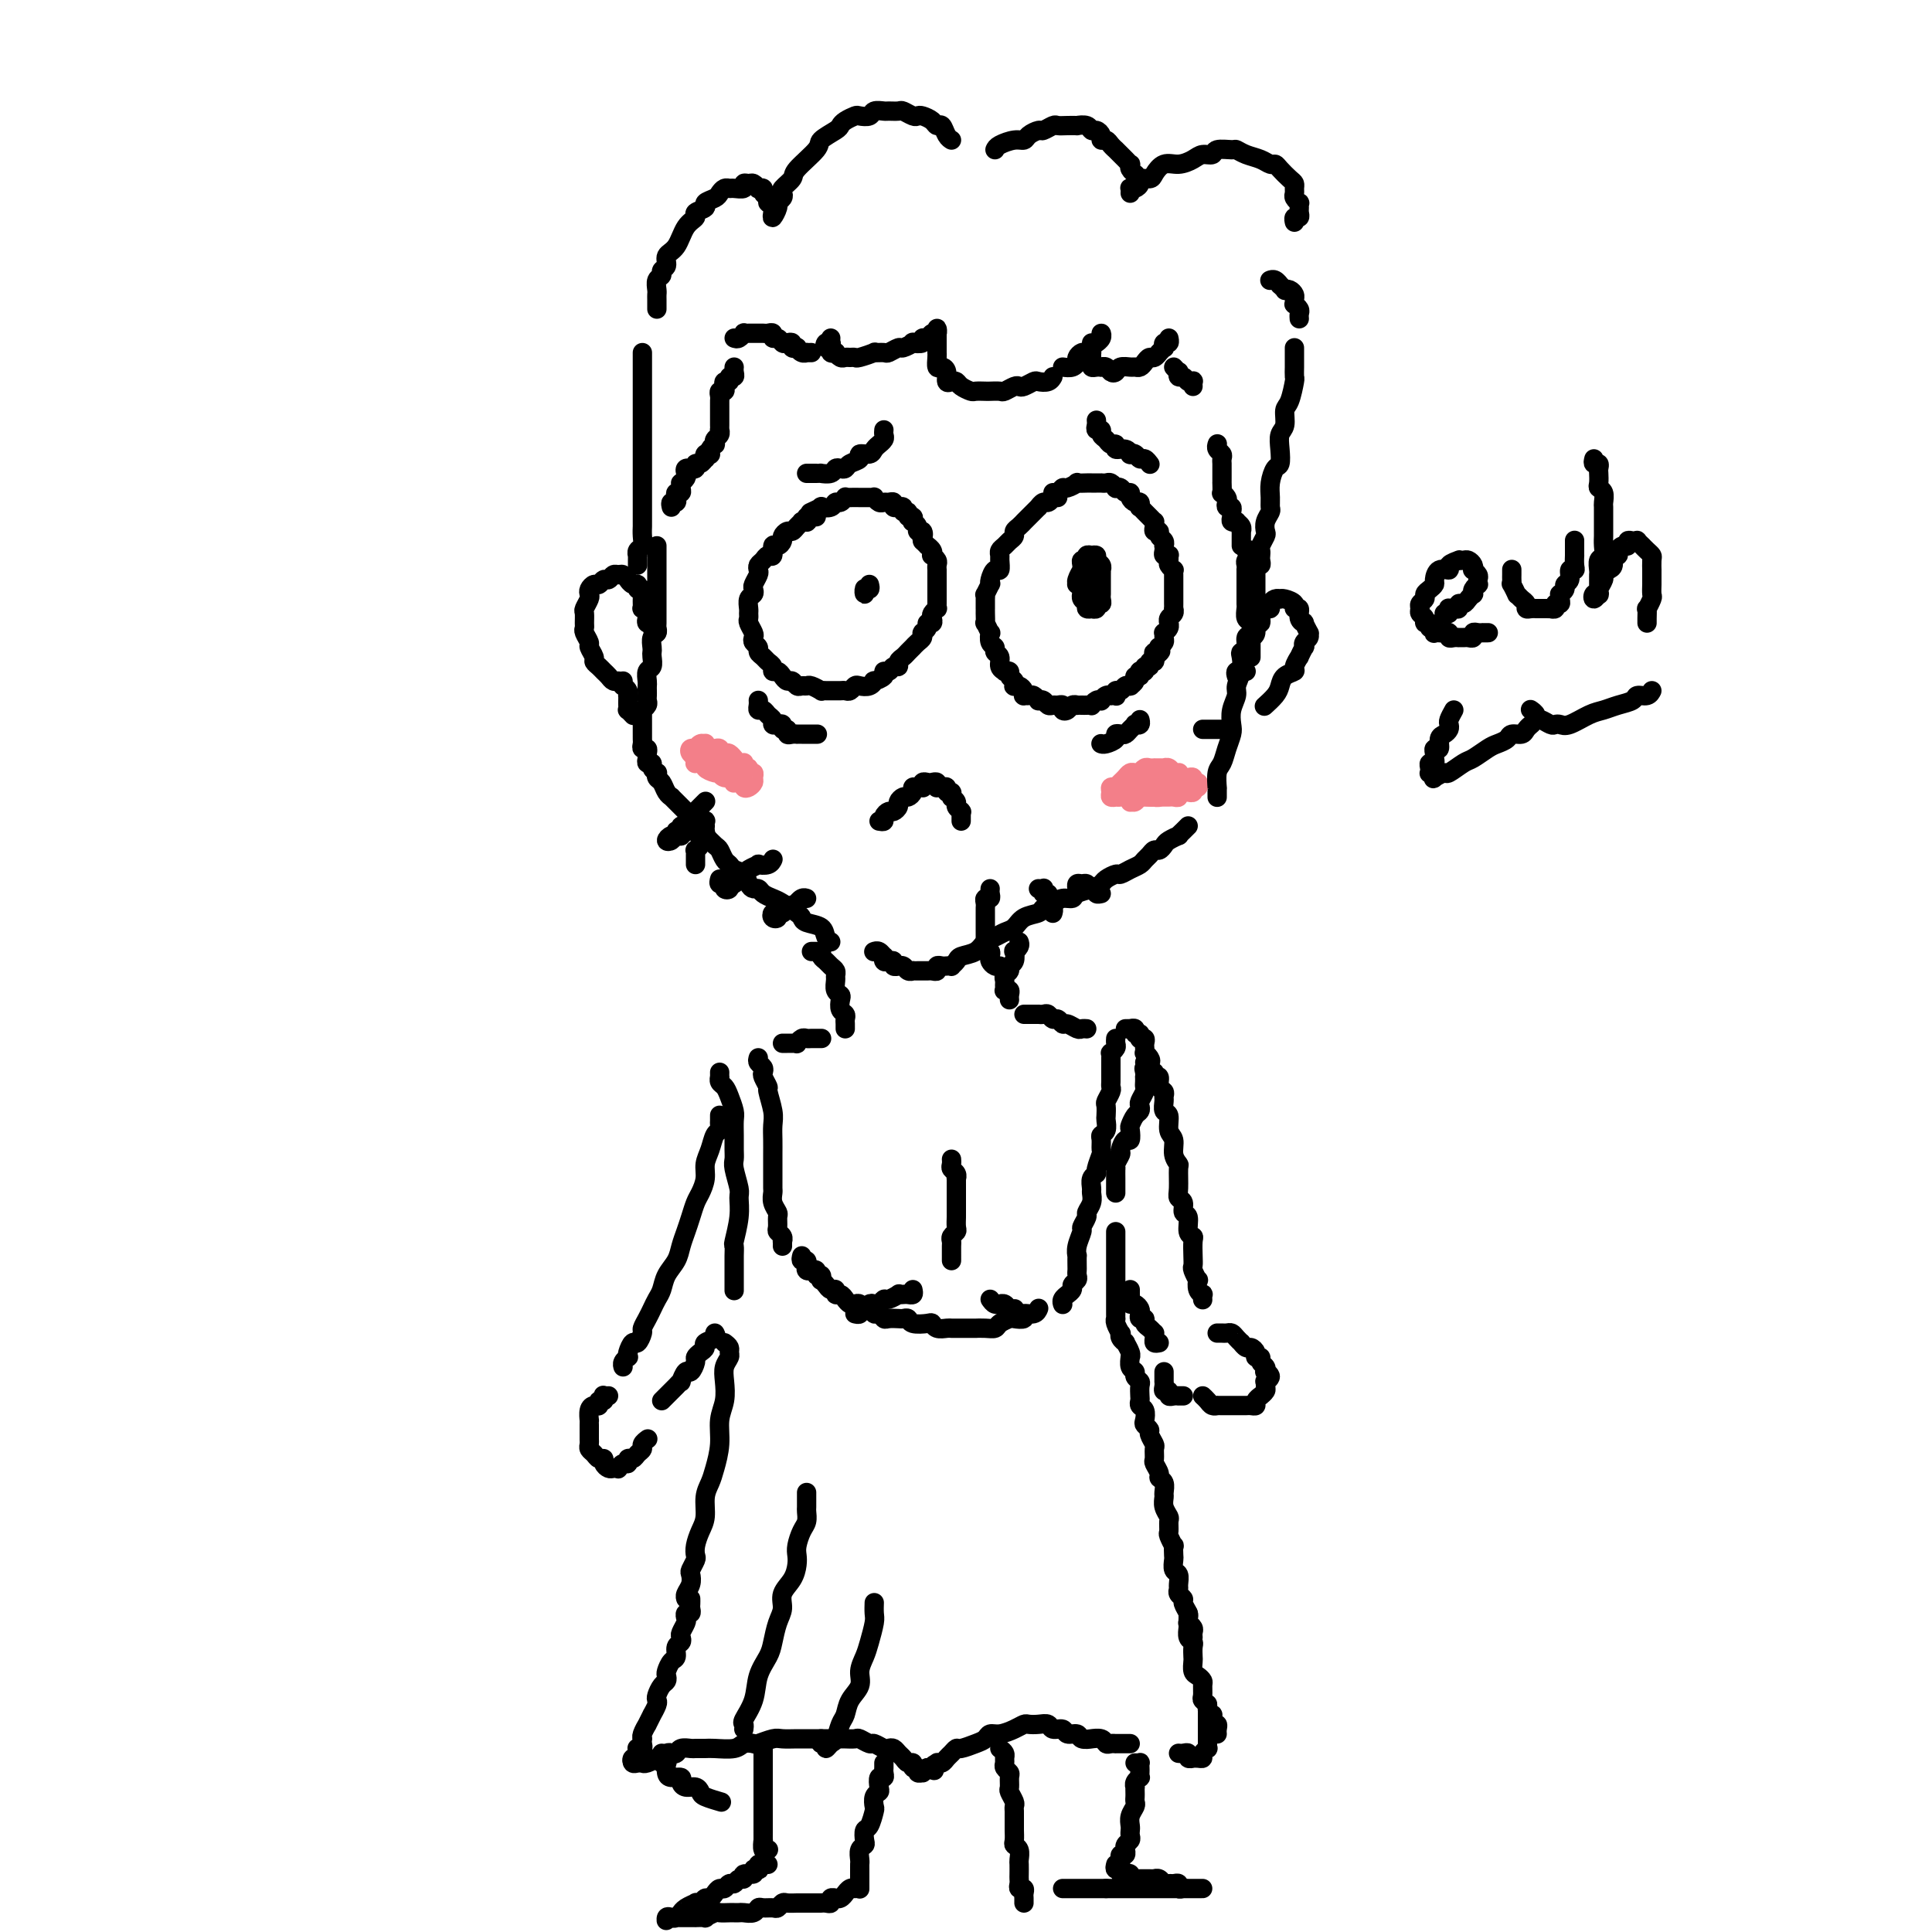 <svg viewBox='0 0 400 400' version='1.1' xmlns='http://www.w3.org/2000/svg' xmlns:xlink='http://www.w3.org/1999/xlink'><g fill='none' stroke='rgb(0,0,0)' stroke-width='4' stroke-linecap='round' stroke-linejoin='round'><path d='M169,107c-0.312,0.030 -0.623,0.061 -1,0c-0.377,-0.061 -0.818,-0.213 -1,0c-0.182,0.213 -0.104,0.792 0,1c0.104,0.208 0.235,0.046 0,0c-0.235,-0.046 -0.836,0.025 -1,0c-0.164,-0.025 0.110,-0.147 0,0c-0.110,0.147 -0.603,0.564 -1,1c-0.397,0.436 -0.698,0.892 -1,1c-0.302,0.108 -0.607,-0.131 -1,0c-0.393,0.131 -0.875,0.631 -1,1c-0.125,0.369 0.107,0.606 0,1c-0.107,0.394 -0.553,0.946 -1,1c-0.447,0.054 -0.894,-0.389 -1,0c-0.106,0.389 0.129,1.610 0,2c-0.129,0.390 -0.622,-0.051 -1,0c-0.378,0.051 -0.641,0.595 -1,1c-0.359,0.405 -0.814,0.672 -1,1c-0.186,0.328 -0.101,0.718 0,1c0.101,0.282 0.220,0.456 0,1c-0.220,0.544 -0.777,1.459 -1,2c-0.223,0.541 -0.112,0.708 0,1c0.112,0.292 0.227,0.708 0,1c-0.227,0.292 -0.794,0.458 -1,1c-0.206,0.542 -0.052,1.458 0,2c0.052,0.542 0.000,0.708 0,1c-0.000,0.292 0.051,0.708 0,1c-0.051,0.292 -0.206,0.459 0,1c0.206,0.541 0.772,1.454 1,2c0.228,0.546 0.117,0.724 0,1c-0.117,0.276 -0.239,0.651 0,1c0.239,0.349 0.838,0.670 1,1c0.162,0.330 -0.115,0.667 0,1c0.115,0.333 0.622,0.663 1,1c0.378,0.337 0.626,0.681 1,1c0.374,0.319 0.874,0.611 1,1c0.126,0.389 -0.121,0.874 0,1c0.121,0.126 0.610,-0.106 1,0c0.390,0.106 0.682,0.550 1,1c0.318,0.450 0.663,0.905 1,1c0.337,0.095 0.666,-0.172 1,0c0.334,0.172 0.672,0.782 1,1c0.328,0.218 0.648,0.044 1,0c0.352,-0.044 0.738,0.041 1,0c0.262,-0.041 0.399,-0.207 1,0c0.601,0.207 1.667,0.788 2,1c0.333,0.212 -0.065,0.057 0,0c0.065,-0.057 0.595,-0.016 1,0c0.405,0.016 0.686,0.005 1,0c0.314,-0.005 0.662,-0.005 1,0c0.338,0.005 0.667,0.015 1,0c0.333,-0.015 0.670,-0.056 1,0c0.330,0.056 0.653,0.207 1,0c0.347,-0.207 0.718,-0.773 1,-1c0.282,-0.227 0.476,-0.116 1,0c0.524,0.116 1.379,0.237 2,0c0.621,-0.237 1.006,-0.833 1,-1c-0.006,-0.167 -0.405,0.095 0,0c0.405,-0.095 1.615,-0.546 2,-1c0.385,-0.454 -0.055,-0.909 0,-1c0.055,-0.091 0.606,0.183 1,0c0.394,-0.183 0.630,-0.822 1,-1c0.370,-0.178 0.874,0.106 1,0c0.126,-0.106 -0.125,-0.602 0,-1c0.125,-0.398 0.625,-0.698 1,-1c0.375,-0.302 0.626,-0.605 1,-1c0.374,-0.395 0.871,-0.880 1,-1c0.129,-0.120 -0.109,0.125 0,0c0.109,-0.125 0.564,-0.621 1,-1c0.436,-0.379 0.853,-0.640 1,-1c0.147,-0.360 0.024,-0.818 0,-1c-0.024,-0.182 0.050,-0.086 0,0c-0.050,0.086 -0.223,0.164 0,0c0.223,-0.164 0.843,-0.568 1,-1c0.157,-0.432 -0.150,-0.890 0,-1c0.150,-0.110 0.758,0.129 1,0c0.242,-0.129 0.117,-0.626 0,-1c-0.117,-0.374 -0.228,-0.625 0,-1c0.228,-0.375 0.793,-0.875 1,-1c0.207,-0.125 0.055,0.125 0,0c-0.055,-0.125 -0.015,-0.625 0,-1c0.015,-0.375 0.004,-0.626 0,-1c-0.004,-0.374 -0.001,-0.870 0,-1c0.001,-0.130 0.000,0.106 0,0c-0.000,-0.106 -0.000,-0.553 0,-1c0.000,-0.447 -0.000,-0.894 0,-1c0.000,-0.106 0.000,0.130 0,0c-0.000,-0.130 -0.000,-0.626 0,-1c0.000,-0.374 0.001,-0.625 0,-1c-0.001,-0.375 -0.004,-0.875 0,-1c0.004,-0.125 0.015,0.125 0,0c-0.015,-0.125 -0.055,-0.625 0,-1c0.055,-0.375 0.207,-0.626 0,-1c-0.207,-0.374 -0.773,-0.870 -1,-1c-0.227,-0.130 -0.116,0.106 0,0c0.116,-0.106 0.237,-0.554 0,-1c-0.237,-0.446 -0.833,-0.889 -1,-1c-0.167,-0.111 0.095,0.111 0,0c-0.095,-0.111 -0.548,-0.556 -1,-1'/><path d='M191,112c-0.482,-2.329 -0.185,-1.150 0,-1c0.185,0.150 0.260,-0.729 0,-1c-0.260,-0.271 -0.853,0.067 -1,0c-0.147,-0.067 0.153,-0.539 0,-1c-0.153,-0.461 -0.758,-0.912 -1,-1c-0.242,-0.088 -0.122,0.188 0,0c0.122,-0.188 0.244,-0.839 0,-1c-0.244,-0.161 -0.854,0.167 -1,0c-0.146,-0.167 0.172,-0.830 0,-1c-0.172,-0.170 -0.835,0.152 -1,0c-0.165,-0.152 0.167,-0.776 0,-1c-0.167,-0.224 -0.832,-0.046 -1,0c-0.168,0.046 0.162,-0.041 0,0c-0.162,0.041 -0.817,0.208 -1,0c-0.183,-0.208 0.105,-0.792 0,-1c-0.105,-0.208 -0.602,-0.042 -1,0c-0.398,0.042 -0.698,-0.041 -1,0c-0.302,0.041 -0.605,0.207 -1,0c-0.395,-0.207 -0.881,-0.788 -1,-1c-0.119,-0.212 0.127,-0.057 0,0c-0.127,0.057 -0.629,0.015 -1,0c-0.371,-0.015 -0.611,-0.004 -1,0c-0.389,0.004 -0.927,-0.000 -1,0c-0.073,0.000 0.317,0.004 0,0c-0.317,-0.004 -1.342,-0.016 -2,0c-0.658,0.016 -0.948,0.061 -1,0c-0.052,-0.061 0.136,-0.226 0,0c-0.136,0.226 -0.595,0.844 -1,1c-0.405,0.156 -0.757,-0.151 -1,0c-0.243,0.151 -0.377,0.759 -1,1c-0.623,0.241 -1.734,0.116 -2,0c-0.266,-0.116 0.313,-0.224 0,0c-0.313,0.224 -1.518,0.778 -2,1c-0.482,0.222 -0.241,0.111 0,0'/><path d='M219,103c-0.447,0.033 -0.894,0.065 -1,0c-0.106,-0.065 0.130,-0.229 0,0c-0.130,0.229 -0.626,0.849 -1,1c-0.374,0.151 -0.625,-0.167 -1,0c-0.375,0.167 -0.875,0.819 -1,1c-0.125,0.181 0.125,-0.110 0,0c-0.125,0.110 -0.625,0.621 -1,1c-0.375,0.379 -0.626,0.626 -1,1c-0.374,0.374 -0.870,0.874 -1,1c-0.130,0.126 0.106,-0.121 0,0c-0.106,0.121 -0.553,0.610 -1,1c-0.447,0.390 -0.894,0.682 -1,1c-0.106,0.318 0.129,0.663 0,1c-0.129,0.337 -0.623,0.666 -1,1c-0.377,0.334 -0.636,0.672 -1,1c-0.364,0.328 -0.832,0.647 -1,1c-0.168,0.353 -0.035,0.742 0,1c0.035,0.258 -0.029,0.385 0,1c0.029,0.615 0.153,1.718 0,2c-0.153,0.282 -0.581,-0.256 -1,0c-0.419,0.256 -0.830,1.308 -1,2c-0.170,0.692 -0.098,1.026 0,1c0.098,-0.026 0.222,-0.411 0,0c-0.222,0.411 -0.792,1.616 -1,2c-0.208,0.384 -0.056,-0.055 0,0c0.056,0.055 0.015,0.605 0,1c-0.015,0.395 -0.004,0.636 0,1c0.004,0.364 0.000,0.852 0,1c-0.000,0.148 0.004,-0.043 0,0c-0.004,0.043 -0.015,0.321 0,1c0.015,0.679 0.055,1.758 0,2c-0.055,0.242 -0.207,-0.353 0,0c0.207,0.353 0.772,1.653 1,2c0.228,0.347 0.118,-0.259 0,0c-0.118,0.259 -0.243,1.382 0,2c0.243,0.618 0.854,0.730 1,1c0.146,0.270 -0.172,0.700 0,1c0.172,0.300 0.835,0.472 1,1c0.165,0.528 -0.167,1.412 0,2c0.167,0.588 0.833,0.878 1,1c0.167,0.122 -0.165,0.075 0,0c0.165,-0.075 0.828,-0.178 1,0c0.172,0.178 -0.147,0.635 0,1c0.147,0.365 0.761,0.636 1,1c0.239,0.364 0.103,0.819 0,1c-0.103,0.181 -0.172,0.087 0,0c0.172,-0.087 0.585,-0.167 1,0c0.415,0.167 0.832,0.580 1,1c0.168,0.420 0.088,0.848 0,1c-0.088,0.152 -0.182,0.027 0,0c0.182,-0.027 0.640,0.044 1,0c0.360,-0.044 0.621,-0.204 1,0c0.379,0.204 0.875,0.773 1,1c0.125,0.227 -0.122,0.114 0,0c0.122,-0.114 0.611,-0.228 1,0c0.389,0.228 0.678,0.797 1,1c0.322,0.203 0.678,0.041 1,0c0.322,-0.041 0.611,0.038 1,0c0.389,-0.038 0.879,-0.192 1,0c0.121,0.192 -0.126,0.731 0,1c0.126,0.269 0.625,0.268 1,0c0.375,-0.268 0.625,-0.804 1,-1c0.375,-0.196 0.875,-0.053 1,0c0.125,0.053 -0.125,0.015 0,0c0.125,-0.015 0.625,-0.008 1,0c0.375,0.008 0.626,0.016 1,0c0.374,-0.016 0.870,-0.056 1,0c0.130,0.056 -0.106,0.207 0,0c0.106,-0.207 0.554,-0.774 1,-1c0.446,-0.226 0.889,-0.113 1,0c0.111,0.113 -0.110,0.226 0,0c0.110,-0.226 0.552,-0.792 1,-1c0.448,-0.208 0.904,-0.060 1,0c0.096,0.060 -0.167,0.031 0,0c0.167,-0.031 0.766,-0.065 1,0c0.234,0.065 0.105,0.228 0,0c-0.105,-0.228 -0.186,-0.846 0,-1c0.186,-0.154 0.637,0.156 1,0c0.363,-0.156 0.637,-0.776 1,-1c0.363,-0.224 0.814,-0.050 1,0c0.186,0.050 0.106,-0.024 0,0c-0.106,0.024 -0.239,0.146 0,0c0.239,-0.146 0.849,-0.561 1,-1c0.151,-0.439 -0.157,-0.903 0,-1c0.157,-0.097 0.778,0.171 1,0c0.222,-0.171 0.044,-0.782 0,-1c-0.044,-0.218 0.045,-0.043 0,0c-0.045,0.043 -0.223,-0.045 0,0c0.223,0.045 0.848,0.223 1,0c0.152,-0.223 -0.170,-0.848 0,-1c0.170,-0.152 0.830,0.170 1,0c0.170,-0.170 -0.151,-0.830 0,-1c0.151,-0.170 0.772,0.150 1,0c0.228,-0.150 0.061,-0.771 0,-1c-0.061,-0.229 -0.018,-0.065 0,0c0.018,0.065 0.009,0.033 0,0'/><path d='M239,136c2.725,-1.945 0.538,-1.309 0,-1c-0.538,0.309 0.574,0.290 1,0c0.426,-0.290 0.167,-0.852 0,-1c-0.167,-0.148 -0.242,0.119 0,0c0.242,-0.119 0.801,-0.623 1,-1c0.199,-0.377 0.039,-0.627 0,-1c-0.039,-0.373 0.042,-0.870 0,-1c-0.042,-0.130 -0.209,0.106 0,0c0.209,-0.106 0.792,-0.553 1,-1c0.208,-0.447 0.042,-0.894 0,-1c-0.042,-0.106 0.041,0.130 0,0c-0.041,-0.130 -0.207,-0.626 0,-1c0.207,-0.374 0.788,-0.625 1,-1c0.212,-0.375 0.057,-0.875 0,-1c-0.057,-0.125 -0.015,0.125 0,0c0.015,-0.125 0.004,-0.625 0,-1c-0.004,-0.375 -0.001,-0.626 0,-1c0.001,-0.374 0.000,-0.870 0,-1c-0.000,-0.130 -0.000,0.106 0,0c0.000,-0.106 0.000,-0.553 0,-1c-0.000,-0.447 -0.000,-0.894 0,-1c0.000,-0.106 0.001,0.130 0,0c-0.001,-0.130 -0.004,-0.626 0,-1c0.004,-0.374 0.015,-0.625 0,-1c-0.015,-0.375 -0.057,-0.875 0,-1c0.057,-0.125 0.212,0.124 0,0c-0.212,-0.124 -0.793,-0.621 -1,-1c-0.207,-0.379 -0.041,-0.640 0,-1c0.041,-0.360 -0.041,-0.818 0,-1c0.041,-0.182 0.207,-0.086 0,0c-0.207,0.086 -0.786,0.164 -1,0c-0.214,-0.164 -0.061,-0.568 0,-1c0.061,-0.432 0.032,-0.890 0,-1c-0.032,-0.110 -0.065,0.129 0,0c0.065,-0.129 0.228,-0.626 0,-1c-0.228,-0.374 -0.846,-0.626 -1,-1c-0.154,-0.374 0.156,-0.870 0,-1c-0.156,-0.130 -0.777,0.106 -1,0c-0.223,-0.106 -0.049,-0.553 0,-1c0.049,-0.447 -0.029,-0.894 0,-1c0.029,-0.106 0.165,0.130 0,0c-0.165,-0.130 -0.632,-0.627 -1,-1c-0.368,-0.373 -0.637,-0.621 -1,-1c-0.363,-0.379 -0.819,-0.889 -1,-1c-0.181,-0.111 -0.086,0.176 0,0c0.086,-0.176 0.164,-0.817 0,-1c-0.164,-0.183 -0.568,0.091 -1,0c-0.432,-0.091 -0.890,-0.546 -1,-1c-0.110,-0.454 0.129,-0.905 0,-1c-0.129,-0.095 -0.626,0.167 -1,0c-0.374,-0.167 -0.625,-0.763 -1,-1c-0.375,-0.237 -0.875,-0.116 -1,0c-0.125,0.116 0.125,0.227 0,0c-0.125,-0.227 -0.625,-0.793 -1,-1c-0.375,-0.207 -0.626,-0.055 -1,0c-0.374,0.055 -0.872,0.015 -1,0c-0.128,-0.015 0.115,-0.004 0,0c-0.115,0.004 -0.589,-0.000 -1,0c-0.411,0.000 -0.758,0.004 -1,0c-0.242,-0.004 -0.380,-0.016 -1,0c-0.620,0.016 -1.724,0.061 -2,0c-0.276,-0.061 0.276,-0.226 0,0c-0.276,0.226 -1.380,0.845 -2,1c-0.620,0.155 -0.754,-0.155 -1,0c-0.246,0.155 -0.602,0.773 -1,1c-0.398,0.227 -0.838,0.061 -1,0c-0.162,-0.061 -0.046,-0.017 0,0c0.046,0.017 0.023,0.009 0,0'/><path d='M225,120c0.113,-0.401 0.226,-0.802 0,-1c-0.226,-0.198 -0.793,-0.194 -1,0c-0.207,0.194 -0.056,0.578 0,1c0.056,0.422 0.015,0.883 0,1c-0.015,0.117 -0.005,-0.109 0,0c0.005,0.109 0.005,0.554 0,1c-0.005,0.446 -0.017,0.894 0,1c0.017,0.106 0.061,-0.129 0,0c-0.061,0.129 -0.228,0.623 0,1c0.228,0.377 0.850,0.638 1,1c0.150,0.362 -0.171,0.825 0,1c0.171,0.175 0.834,0.062 1,0c0.166,-0.062 -0.166,-0.072 0,0c0.166,0.072 0.829,0.226 1,0c0.171,-0.226 -0.150,-0.831 0,-1c0.150,-0.169 0.772,0.099 1,0c0.228,-0.099 0.061,-0.565 0,-1c-0.061,-0.435 -0.016,-0.838 0,-1c0.016,-0.162 0.004,-0.081 0,0c-0.004,0.081 -0.001,0.162 0,0c0.001,-0.162 0.000,-0.568 0,-1c-0.000,-0.432 -0.000,-0.890 0,-1c0.000,-0.110 -0.000,0.129 0,0c0.000,-0.129 0.001,-0.626 0,-1c-0.001,-0.374 -0.004,-0.625 0,-1c0.004,-0.375 0.016,-0.875 0,-1c-0.016,-0.125 -0.061,0.124 0,0c0.061,-0.124 0.226,-0.622 0,-1c-0.226,-0.378 -0.844,-0.637 -1,-1c-0.156,-0.363 0.150,-0.830 0,-1c-0.150,-0.170 -0.757,-0.041 -1,0c-0.243,0.041 -0.121,-0.004 0,0c0.121,0.004 0.243,0.056 0,0c-0.243,-0.056 -0.850,-0.221 -1,0c-0.150,0.221 0.157,0.828 0,1c-0.157,0.172 -0.778,-0.091 -1,0c-0.222,0.091 -0.045,0.536 0,1c0.045,0.464 -0.041,0.947 0,1c0.041,0.053 0.211,-0.323 0,0c-0.211,0.323 -0.803,1.344 -1,2c-0.197,0.656 -0.000,0.946 0,1c0.000,0.054 -0.196,-0.130 0,0c0.196,0.130 0.783,0.573 1,1c0.217,0.427 0.062,0.836 0,1c-0.062,0.164 -0.031,0.082 0,0'/><path d='M224,123c0.243,1.027 0.850,0.094 1,0c0.150,-0.094 -0.156,0.652 0,1c0.156,0.348 0.774,0.300 1,0c0.226,-0.300 0.061,-0.850 0,-1c-0.061,-0.150 -0.016,0.100 0,0c0.016,-0.100 0.004,-0.549 0,-1c-0.004,-0.451 -0.001,-0.904 0,-1c0.001,-0.096 0.000,0.167 0,0c-0.000,-0.167 -0.000,-0.762 0,-1c0.000,-0.238 0.000,-0.119 0,0'/><path d='M180,121c0.113,0.461 0.226,0.922 0,1c-0.226,0.078 -0.793,-0.226 -1,0c-0.207,0.226 -0.056,0.984 0,1c0.056,0.016 0.016,-0.710 0,-1c-0.016,-0.290 -0.008,-0.145 0,0'/><path d='M157,145c0.025,0.303 0.049,0.606 0,1c-0.049,0.394 -0.172,0.880 0,1c0.172,0.120 0.637,-0.125 1,0c0.363,0.125 0.623,0.621 1,1c0.377,0.379 0.870,0.642 1,1c0.130,0.358 -0.105,0.813 0,1c0.105,0.187 0.549,0.106 1,0c0.451,-0.106 0.908,-0.239 1,0c0.092,0.239 -0.182,0.849 0,1c0.182,0.151 0.818,-0.156 1,0c0.182,0.156 -0.092,0.774 0,1c0.092,0.226 0.551,0.061 1,0c0.449,-0.061 0.889,-0.016 1,0c0.111,0.016 -0.106,0.004 0,0c0.106,-0.004 0.537,-0.001 1,0c0.463,0.001 0.959,0.000 1,0c0.041,-0.000 -0.374,-0.000 0,0c0.374,0.000 1.535,0.000 2,0c0.465,-0.000 0.232,-0.000 0,0'/><path d='M228,154c-0.051,-0.022 -0.102,-0.045 0,0c0.102,0.045 0.356,0.156 1,0c0.644,-0.156 1.678,-0.581 2,-1c0.322,-0.419 -0.067,-0.834 0,-1c0.067,-0.166 0.591,-0.083 1,0c0.409,0.083 0.702,0.167 1,0c0.298,-0.167 0.602,-0.584 1,-1c0.398,-0.416 0.891,-0.830 1,-1c0.109,-0.170 -0.167,-0.097 0,0c0.167,0.097 0.776,0.218 1,0c0.224,-0.218 0.064,-0.777 0,-1c-0.064,-0.223 -0.032,-0.112 0,0'/><path d='M182,170c0.447,0.081 0.894,0.162 1,0c0.106,-0.162 -0.130,-0.568 0,-1c0.130,-0.432 0.626,-0.890 1,-1c0.374,-0.110 0.625,0.129 1,0c0.375,-0.129 0.875,-0.626 1,-1c0.125,-0.374 -0.125,-0.626 0,-1c0.125,-0.374 0.625,-0.871 1,-1c0.375,-0.129 0.626,0.109 1,0c0.374,-0.109 0.871,-0.564 1,-1c0.129,-0.436 -0.110,-0.853 0,-1c0.110,-0.147 0.568,-0.025 1,0c0.432,0.025 0.836,-0.045 1,0c0.164,0.045 0.086,0.207 0,0c-0.086,-0.207 -0.181,-0.784 0,-1c0.181,-0.216 0.636,-0.072 1,0c0.364,0.072 0.636,0.072 1,0c0.364,-0.072 0.820,-0.217 1,0c0.180,0.217 0.086,0.794 0,1c-0.086,0.206 -0.163,0.040 0,0c0.163,-0.040 0.565,0.046 1,0c0.435,-0.046 0.901,-0.222 1,0c0.099,0.222 -0.171,0.843 0,1c0.171,0.157 0.782,-0.151 1,0c0.218,0.151 0.043,0.761 0,1c-0.043,0.239 0.045,0.106 0,0c-0.045,-0.106 -0.222,-0.186 0,0c0.222,0.186 0.844,0.638 1,1c0.156,0.362 -0.154,0.636 0,1c0.154,0.364 0.773,0.819 1,1c0.227,0.181 0.061,0.087 0,0c-0.061,-0.087 -0.016,-0.168 0,0c0.016,0.168 0.004,0.584 0,1c-0.004,0.416 -0.001,0.833 0,1c0.001,0.167 0.001,0.083 0,0'/></g>
<g fill='none' stroke='rgb(243,127,137)' stroke-width='4' stroke-linecap='round' stroke-linejoin='round'><path d='M244,160c0.091,-0.030 0.183,-0.061 0,0c-0.183,0.061 -0.640,0.212 -1,0c-0.360,-0.212 -0.622,-0.789 -1,-1c-0.378,-0.211 -0.871,-0.057 -1,0c-0.129,0.057 0.106,0.015 0,0c-0.106,-0.015 -0.553,-0.005 -1,0c-0.447,0.005 -0.894,0.005 -1,0c-0.106,-0.005 0.130,-0.016 0,0c-0.130,0.016 -0.626,0.057 -1,0c-0.374,-0.057 -0.625,-0.212 -1,0c-0.375,0.212 -0.874,0.792 -1,1c-0.126,0.208 0.121,0.044 0,0c-0.121,-0.044 -0.611,0.030 -1,0c-0.389,-0.030 -0.679,-0.166 -1,0c-0.321,0.166 -0.673,0.633 -1,1c-0.327,0.367 -0.627,0.633 -1,1c-0.373,0.367 -0.818,0.833 -1,1c-0.182,0.167 -0.103,0.034 0,0c0.103,-0.034 0.228,0.029 0,0c-0.228,-0.029 -0.808,-0.152 -1,0c-0.192,0.152 0.004,0.577 0,1c-0.004,0.423 -0.209,0.844 0,1c0.209,0.156 0.830,0.046 1,0c0.170,-0.046 -0.113,-0.027 0,0c0.113,0.027 0.622,0.061 1,0c0.378,-0.061 0.625,-0.216 1,0c0.375,0.216 0.878,0.804 1,1c0.122,0.196 -0.136,-0.000 0,0c0.136,0.000 0.666,0.196 1,0c0.334,-0.196 0.471,-0.785 1,-1c0.529,-0.215 1.451,-0.058 2,0c0.549,0.058 0.724,0.015 1,0c0.276,-0.015 0.652,-0.003 1,0c0.348,0.003 0.667,-0.003 1,0c0.333,0.003 0.681,0.015 1,0c0.319,-0.015 0.610,-0.057 1,0c0.390,0.057 0.879,0.212 1,0c0.121,-0.212 -0.125,-0.793 0,-1c0.125,-0.207 0.621,-0.042 1,0c0.379,0.042 0.641,-0.040 1,0c0.359,0.040 0.815,0.203 1,0c0.185,-0.203 0.098,-0.771 0,-1c-0.098,-0.229 -0.208,-0.118 0,0c0.208,0.118 0.732,0.242 1,0c0.268,-0.242 0.279,-0.849 0,-1c-0.279,-0.151 -0.849,0.156 -1,0c-0.151,-0.156 0.118,-0.774 0,-1c-0.118,-0.226 -0.623,-0.061 -1,0c-0.377,0.061 -0.626,0.017 -1,0c-0.374,-0.017 -0.875,-0.005 -1,0c-0.125,0.005 0.125,0.005 0,0c-0.125,-0.005 -0.625,-0.015 -1,0c-0.375,0.015 -0.626,0.057 -1,0c-0.374,-0.057 -0.870,-0.211 -1,0c-0.130,0.211 0.106,0.789 0,1c-0.106,0.211 -0.553,0.057 -1,0c-0.447,-0.057 -0.894,-0.016 -1,0c-0.106,0.016 0.129,0.008 0,0c-0.129,-0.008 -0.622,-0.016 -1,0c-0.378,0.016 -0.640,0.057 -1,0c-0.360,-0.057 -0.818,-0.211 -1,0c-0.182,0.211 -0.087,0.788 0,1c0.087,0.212 0.167,0.060 0,0c-0.167,-0.060 -0.580,-0.026 -1,0c-0.420,0.026 -0.845,0.046 -1,0c-0.155,-0.046 -0.038,-0.156 0,0c0.038,0.156 -0.001,0.578 0,1c0.001,0.422 0.041,0.845 0,1c-0.041,0.155 -0.165,0.042 0,0c0.165,-0.042 0.619,-0.012 1,0c0.381,0.012 0.691,0.006 1,0'/><path d='M236,165c0.282,0.310 -0.011,0.084 0,0c0.011,-0.084 0.328,-0.026 1,0c0.672,0.026 1.701,0.021 2,0c0.299,-0.021 -0.130,-0.057 0,0c0.130,0.057 0.819,0.208 1,0c0.181,-0.208 -0.148,-0.774 0,-1c0.148,-0.226 0.772,-0.112 1,0c0.228,0.112 0.062,0.223 0,0c-0.062,-0.223 -0.018,-0.778 0,-1c0.018,-0.222 0.009,-0.111 0,0'/><path d='M149,155c-0.339,0.008 -0.679,0.017 -1,0c-0.321,-0.017 -0.625,-0.058 -1,0c-0.375,0.058 -0.822,0.215 -1,0c-0.178,-0.215 -0.086,-0.804 0,-1c0.086,-0.196 0.168,0.000 0,0c-0.168,-0.000 -0.584,-0.197 -1,0c-0.416,0.197 -0.830,0.788 -1,1c-0.170,0.212 -0.094,0.046 0,0c0.094,-0.046 0.208,0.030 0,0c-0.208,-0.030 -0.736,-0.166 -1,0c-0.264,0.166 -0.264,0.633 0,1c0.264,0.367 0.793,0.633 1,1c0.207,0.367 0.092,0.833 0,1c-0.092,0.167 -0.162,0.034 0,0c0.162,-0.034 0.555,0.029 1,0c0.445,-0.029 0.943,-0.151 1,0c0.057,0.151 -0.325,0.575 0,1c0.325,0.425 1.357,0.850 2,1c0.643,0.150 0.898,0.025 1,0c0.102,-0.025 0.052,0.050 0,0c-0.052,-0.050 -0.106,-0.224 0,0c0.106,0.224 0.371,0.844 1,1c0.629,0.156 1.622,-0.154 2,0c0.378,0.154 0.140,0.772 0,1c-0.140,0.228 -0.182,0.065 0,0c0.182,-0.065 0.587,-0.031 1,0c0.413,0.031 0.832,0.058 1,0c0.168,-0.058 0.083,-0.200 0,0c-0.083,0.200 -0.165,0.743 0,1c0.165,0.257 0.576,0.228 1,0c0.424,-0.228 0.861,-0.653 1,-1c0.139,-0.347 -0.019,-0.614 0,-1c0.019,-0.386 0.215,-0.892 0,-1c-0.215,-0.108 -0.843,0.181 -1,0c-0.157,-0.181 0.155,-0.833 0,-1c-0.155,-0.167 -0.776,0.153 -1,0c-0.224,-0.153 -0.050,-0.777 0,-1c0.050,-0.223 -0.024,-0.045 0,0c0.024,0.045 0.147,-0.044 0,0c-0.147,0.044 -0.564,0.222 -1,0c-0.436,-0.222 -0.891,-0.844 -1,-1c-0.109,-0.156 0.128,0.155 0,0c-0.128,-0.155 -0.622,-0.777 -1,-1c-0.378,-0.223 -0.640,-0.046 -1,0c-0.360,0.046 -0.817,-0.040 -1,0c-0.183,0.040 -0.091,0.206 0,0c0.091,-0.206 0.182,-0.783 0,-1c-0.182,-0.217 -0.636,-0.072 -1,0c-0.364,0.072 -0.637,0.071 -1,0c-0.363,-0.071 -0.815,-0.212 -1,0c-0.185,0.212 -0.102,0.779 0,1c0.102,0.221 0.222,0.098 0,0c-0.222,-0.098 -0.788,-0.170 -1,0c-0.212,0.170 -0.071,0.580 0,1c0.071,0.420 0.071,0.848 0,1c-0.071,0.152 -0.212,0.027 0,0c0.212,-0.027 0.778,0.045 1,0c0.222,-0.045 0.101,-0.208 0,0c-0.101,0.208 -0.182,0.788 0,1c0.182,0.212 0.626,0.057 1,0c0.374,-0.057 0.678,-0.016 1,0c0.322,0.016 0.661,0.008 1,0'/><path d='M149,159c0.574,0.150 0.010,0.026 0,0c-0.010,-0.026 0.533,0.044 1,0c0.467,-0.044 0.856,-0.204 1,0c0.144,0.204 0.041,0.773 0,1c-0.041,0.227 -0.021,0.114 0,0'/></g>
<g fill='none' stroke='rgb(0,0,0)' stroke-width='4' stroke-linecap='round' stroke-linejoin='round'><path d='M136,113c0.000,0.295 0.000,0.590 0,1c-0.000,0.410 -0.000,0.936 0,1c0.000,0.064 0.000,-0.333 0,0c-0.000,0.333 -0.000,1.398 0,2c0.000,0.602 0.000,0.743 0,1c-0.000,0.257 -0.000,0.631 0,1c0.000,0.369 0.000,0.733 0,1c-0.000,0.267 -0.000,0.438 0,1c0.000,0.562 0.000,1.516 0,2c-0.000,0.484 -0.000,0.497 0,1c0.000,0.503 0.001,1.497 0,2c-0.001,0.503 -0.004,0.515 0,1c0.004,0.485 0.015,1.443 0,2c-0.015,0.557 -0.057,0.713 0,1c0.057,0.287 0.211,0.706 0,1c-0.211,0.294 -0.788,0.464 -1,1c-0.212,0.536 -0.061,1.438 0,2c0.061,0.562 0.030,0.784 0,1c-0.030,0.216 -0.061,0.425 0,1c0.061,0.575 0.212,1.516 0,2c-0.212,0.484 -0.789,0.511 -1,1c-0.211,0.489 -0.057,1.441 0,2c0.057,0.559 0.016,0.727 0,1c-0.016,0.273 -0.008,0.651 0,1c0.008,0.349 0.016,0.667 0,1c-0.016,0.333 -0.057,0.679 0,1c0.057,0.321 0.211,0.615 0,1c-0.211,0.385 -0.789,0.859 -1,1c-0.211,0.141 -0.057,-0.050 0,0c0.057,0.050 0.015,0.343 0,1c-0.015,0.657 -0.004,1.678 0,2c0.004,0.322 0.001,-0.054 0,0c-0.001,0.054 0.000,0.539 0,1c-0.000,0.461 -0.001,0.898 0,1c0.001,0.102 0.004,-0.131 0,0c-0.004,0.131 -0.015,0.627 0,1c0.015,0.373 0.057,0.625 0,1c-0.057,0.375 -0.212,0.875 0,1c0.212,0.125 0.793,-0.125 1,0c0.207,0.125 0.040,0.625 0,1c-0.040,0.375 0.045,0.626 0,1c-0.045,0.374 -0.222,0.870 0,1c0.222,0.130 0.843,-0.105 1,0c0.157,0.105 -0.151,0.552 0,1c0.151,0.448 0.761,0.897 1,1c0.239,0.103 0.106,-0.140 0,0c-0.106,0.140 -0.187,0.664 0,1c0.187,0.336 0.642,0.485 1,1c0.358,0.515 0.621,1.395 1,2c0.379,0.605 0.875,0.936 1,1c0.125,0.064 -0.122,-0.137 0,0c0.122,0.137 0.611,0.614 1,1c0.389,0.386 0.678,0.681 1,1c0.322,0.319 0.678,0.663 1,1c0.322,0.337 0.610,0.667 1,1c0.390,0.333 0.882,0.671 1,1c0.118,0.329 -0.137,0.650 0,1c0.137,0.350 0.667,0.727 1,1c0.333,0.273 0.471,0.440 1,1c0.529,0.560 1.450,1.512 2,2c0.550,0.488 0.728,0.511 1,1c0.272,0.489 0.636,1.444 1,2c0.364,0.556 0.727,0.713 1,1c0.273,0.287 0.454,0.703 1,1c0.546,0.297 1.455,0.475 2,1c0.545,0.525 0.727,1.398 1,2c0.273,0.602 0.638,0.934 1,1c0.362,0.066 0.720,-0.133 1,0c0.280,0.133 0.481,0.599 1,1c0.519,0.401 1.355,0.738 2,1c0.645,0.262 1.097,0.451 2,1c0.903,0.549 2.255,1.460 3,2c0.745,0.540 0.883,0.709 1,1c0.117,0.291 0.214,0.705 1,1c0.786,0.295 2.262,0.471 3,1c0.738,0.529 0.737,1.412 1,2c0.263,0.588 0.789,0.882 1,1c0.211,0.118 0.105,0.059 0,0'/><path d='M181,197c-0.083,0.032 -0.167,0.065 0,0c0.167,-0.065 0.583,-0.227 1,0c0.417,0.227 0.834,0.845 1,1c0.166,0.155 0.082,-0.151 0,0c-0.082,0.151 -0.162,0.758 0,1c0.162,0.242 0.564,0.118 1,0c0.436,-0.118 0.904,-0.229 1,0c0.096,0.229 -0.182,0.797 0,1c0.182,0.203 0.823,0.040 1,0c0.177,-0.040 -0.111,0.042 0,0c0.111,-0.042 0.621,-0.207 1,0c0.379,0.207 0.627,0.788 1,1c0.373,0.212 0.870,0.057 1,0c0.130,-0.057 -0.106,-0.015 0,0c0.106,0.015 0.553,0.004 1,0c0.447,-0.004 0.894,-0.000 1,0c0.106,0.000 -0.130,-0.004 0,0c0.130,0.004 0.626,0.015 1,0c0.374,-0.015 0.625,-0.057 1,0c0.375,0.057 0.875,0.211 1,0c0.125,-0.211 -0.125,-0.788 0,-1c0.125,-0.212 0.625,-0.060 1,0c0.375,0.060 0.623,0.027 1,0c0.377,-0.027 0.881,-0.048 1,0c0.119,0.048 -0.148,0.164 0,0c0.148,-0.164 0.711,-0.607 1,-1c0.289,-0.393 0.304,-0.735 1,-1c0.696,-0.265 2.074,-0.451 3,-1c0.926,-0.549 1.402,-1.460 2,-2c0.598,-0.540 1.320,-0.708 2,-1c0.680,-0.292 1.319,-0.708 2,-1c0.681,-0.292 1.404,-0.459 2,-1c0.596,-0.541 1.065,-1.455 2,-2c0.935,-0.545 2.335,-0.720 3,-1c0.665,-0.280 0.596,-0.667 1,-1c0.404,-0.333 1.280,-0.614 2,-1c0.720,-0.386 1.282,-0.877 2,-1c0.718,-0.123 1.592,0.122 2,0c0.408,-0.122 0.351,-0.611 1,-1c0.649,-0.389 2.004,-0.678 3,-1c0.996,-0.322 1.631,-0.678 2,-1c0.369,-0.322 0.470,-0.611 1,-1c0.530,-0.389 1.490,-0.878 2,-1c0.510,-0.122 0.570,0.122 1,0c0.430,-0.122 1.228,-0.611 2,-1c0.772,-0.389 1.516,-0.678 2,-1c0.484,-0.322 0.707,-0.678 1,-1c0.293,-0.322 0.654,-0.611 1,-1c0.346,-0.389 0.675,-0.879 1,-1c0.325,-0.121 0.647,0.126 1,0c0.353,-0.126 0.738,-0.625 1,-1c0.262,-0.375 0.399,-0.626 1,-1c0.601,-0.374 1.664,-0.871 2,-1c0.336,-0.129 -0.054,0.110 0,0c0.054,-0.110 0.553,-0.568 1,-1c0.447,-0.432 0.842,-0.838 1,-1c0.158,-0.162 0.079,-0.081 0,0'/><path d='M252,165c0.000,-0.021 0.000,-0.041 0,0c-0.000,0.041 -0.001,0.145 0,0c0.001,-0.145 0.003,-0.538 0,-1c-0.003,-0.462 -0.012,-0.994 0,-1c0.012,-0.006 0.045,0.514 0,0c-0.045,-0.514 -0.170,-2.062 0,-3c0.170,-0.938 0.633,-1.265 1,-2c0.367,-0.735 0.638,-1.877 1,-3c0.362,-1.123 0.814,-2.225 1,-3c0.186,-0.775 0.106,-1.221 0,-2c-0.106,-0.779 -0.238,-1.890 0,-3c0.238,-1.110 0.847,-2.220 1,-3c0.153,-0.780 -0.151,-1.230 0,-2c0.151,-0.770 0.757,-1.860 1,-3c0.243,-1.140 0.121,-2.332 0,-3c-0.121,-0.668 -0.242,-0.813 0,-1c0.242,-0.187 0.849,-0.416 1,-1c0.151,-0.584 -0.152,-1.524 0,-2c0.152,-0.476 0.759,-0.490 1,-1c0.241,-0.510 0.117,-1.516 0,-2c-0.117,-0.484 -0.228,-0.444 0,-1c0.228,-0.556 0.793,-1.707 1,-2c0.207,-0.293 0.055,0.271 0,0c-0.055,-0.271 -0.015,-1.378 0,-2c0.015,-0.622 0.004,-0.758 0,-1c-0.004,-0.242 -0.001,-0.590 0,-1c0.001,-0.410 0.000,-0.880 0,-1c-0.000,-0.120 -0.000,0.112 0,0c0.000,-0.112 0.000,-0.569 0,-1c-0.000,-0.431 -0.000,-0.838 0,-1c0.000,-0.162 0.000,-0.081 0,0'/><path d='M259,132c0.455,-0.182 0.909,-0.364 1,-1c0.091,-0.636 -0.182,-1.725 0,-2c0.182,-0.275 0.819,0.263 1,0c0.181,-0.263 -0.092,-1.328 0,-2c0.092,-0.672 0.550,-0.951 1,-1c0.450,-0.049 0.891,0.131 1,0c0.109,-0.131 -0.113,-0.572 0,-1c0.113,-0.428 0.560,-0.844 1,-1c0.440,-0.156 0.873,-0.052 1,0c0.127,0.052 -0.053,0.051 0,0c0.053,-0.051 0.339,-0.151 1,0c0.661,0.151 1.698,0.552 2,1c0.302,0.448 -0.130,0.941 0,1c0.130,0.059 0.823,-0.316 1,0c0.177,0.316 -0.163,1.324 0,2c0.163,0.676 0.829,1.021 1,1c0.171,-0.021 -0.154,-0.410 0,0c0.154,0.410 0.787,1.617 1,2c0.213,0.383 0.006,-0.057 0,0c-0.006,0.057 0.191,0.612 0,1c-0.191,0.388 -0.768,0.610 -1,1c-0.232,0.390 -0.119,0.948 0,1c0.119,0.052 0.244,-0.403 0,0c-0.244,0.403 -0.857,1.665 -1,2c-0.143,0.335 0.183,-0.258 0,0c-0.183,0.258 -0.874,1.367 -1,2c-0.126,0.633 0.313,0.790 0,1c-0.313,0.210 -1.377,0.473 -2,1c-0.623,0.527 -0.806,1.316 -1,2c-0.194,0.684 -0.398,1.261 -1,2c-0.602,0.739 -1.600,1.640 -2,2c-0.400,0.360 -0.200,0.180 0,0'/><path d='M136,131c-0.452,-0.303 -0.905,-0.606 -1,-1c-0.095,-0.394 0.167,-0.880 0,-1c-0.167,-0.120 -0.763,0.126 -1,0c-0.237,-0.126 -0.116,-0.625 0,-1c0.116,-0.375 0.227,-0.625 0,-1c-0.227,-0.375 -0.793,-0.875 -1,-1c-0.207,-0.125 -0.056,0.125 0,0c0.056,-0.125 0.016,-0.626 0,-1c-0.016,-0.374 -0.008,-0.621 0,-1c0.008,-0.379 0.017,-0.890 0,-1c-0.017,-0.110 -0.060,0.182 0,0c0.060,-0.182 0.222,-0.837 0,-1c-0.222,-0.163 -0.829,0.168 -1,0c-0.171,-0.168 0.095,-0.833 0,-1c-0.095,-0.167 -0.550,0.166 -1,0c-0.450,-0.166 -0.894,-0.830 -1,-1c-0.106,-0.170 0.126,0.155 0,0c-0.126,-0.155 -0.611,-0.789 -1,-1c-0.389,-0.211 -0.682,-0.000 -1,0c-0.318,0.000 -0.662,-0.211 -1,0c-0.338,0.211 -0.669,0.844 -1,1c-0.331,0.156 -0.663,-0.165 -1,0c-0.337,0.165 -0.678,0.817 -1,1c-0.322,0.183 -0.626,-0.102 -1,0c-0.374,0.102 -0.818,0.589 -1,1c-0.182,0.411 -0.101,0.744 0,1c0.101,0.256 0.224,0.436 0,1c-0.224,0.564 -0.793,1.512 -1,2c-0.207,0.488 -0.051,0.516 0,1c0.051,0.484 -0.001,1.424 0,2c0.001,0.576 0.057,0.788 0,1c-0.057,0.212 -0.226,0.424 0,1c0.226,0.576 0.848,1.516 1,2c0.152,0.484 -0.167,0.511 0,1c0.167,0.489 0.818,1.440 1,2c0.182,0.560 -0.106,0.728 0,1c0.106,0.272 0.607,0.647 1,1c0.393,0.353 0.680,0.683 1,1c0.320,0.317 0.673,0.621 1,1c0.327,0.379 0.626,0.833 1,1c0.374,0.167 0.821,0.048 1,0c0.179,-0.048 0.089,-0.024 0,0'/><path d='M129,141c0.030,0.444 0.061,0.889 0,1c-0.061,0.111 -0.212,-0.111 0,0c0.212,0.111 0.789,0.554 1,1c0.211,0.446 0.057,0.894 0,1c-0.057,0.106 -0.016,-0.130 0,0c0.016,0.130 0.008,0.627 0,1c-0.008,0.373 -0.016,0.622 0,1c0.016,0.378 0.056,0.885 0,1c-0.056,0.115 -0.207,-0.161 0,0c0.207,0.161 0.774,0.760 1,1c0.226,0.240 0.113,0.120 0,0'/><path d='M146,166c0.081,-0.082 0.162,-0.164 0,0c-0.162,0.164 -0.568,0.574 -1,1c-0.432,0.426 -0.890,0.870 -1,1c-0.110,0.130 0.129,-0.052 0,0c-0.129,0.052 -0.627,0.339 -1,1c-0.373,0.661 -0.621,1.698 -1,2c-0.379,0.302 -0.889,-0.130 -1,0c-0.111,0.130 0.176,0.823 0,1c-0.176,0.177 -0.815,-0.162 -1,0c-0.185,0.162 0.083,0.824 0,1c-0.083,0.176 -0.515,-0.135 -1,0c-0.485,0.135 -1.021,0.716 -1,1c0.021,0.284 0.598,0.269 1,0c0.402,-0.269 0.629,-0.794 1,-1c0.371,-0.206 0.887,-0.094 1,0c0.113,0.094 -0.176,0.169 0,0c0.176,-0.169 0.817,-0.581 1,-1c0.183,-0.419 -0.090,-0.843 0,-1c0.090,-0.157 0.545,-0.046 1,0c0.455,0.046 0.910,0.027 1,0c0.090,-0.027 -0.186,-0.061 0,0c0.186,0.061 0.834,0.216 1,0c0.166,-0.216 -0.152,-0.805 0,-1c0.152,-0.195 0.772,0.003 1,0c0.228,-0.003 0.062,-0.207 0,0c-0.062,0.207 -0.020,0.825 0,1c0.020,0.175 0.019,-0.094 0,0c-0.019,0.094 -0.057,0.550 0,1c0.057,0.450 0.208,0.895 0,1c-0.208,0.105 -0.774,-0.130 -1,0c-0.226,0.130 -0.113,0.626 0,1c0.113,0.374 0.226,0.625 0,1c-0.226,0.375 -0.793,0.875 -1,1c-0.207,0.125 -0.056,-0.124 0,0c0.056,0.124 0.015,0.621 0,1c-0.015,0.379 -0.004,0.641 0,1c0.004,0.359 0.001,0.817 0,1c-0.001,0.183 -0.001,0.092 0,0'/><path d='M149,182c-0.122,0.451 -0.244,0.901 0,1c0.244,0.099 0.854,-0.155 1,0c0.146,0.155 -0.173,0.718 0,1c0.173,0.282 0.839,0.282 1,0c0.161,-0.282 -0.182,-0.845 0,-1c0.182,-0.155 0.887,0.099 1,0c0.113,-0.099 -0.368,-0.552 0,-1c0.368,-0.448 1.585,-0.891 2,-1c0.415,-0.109 0.027,0.115 0,0c-0.027,-0.115 0.308,-0.571 1,-1c0.692,-0.429 1.741,-0.833 2,-1c0.259,-0.167 -0.270,-0.097 0,0c0.270,0.097 1.340,0.222 2,0c0.660,-0.222 0.908,-0.791 1,-1c0.092,-0.209 0.026,-0.060 0,0c-0.026,0.060 -0.013,0.030 0,0'/><path d='M161,189c-0.390,-0.105 -0.780,-0.210 -1,0c-0.220,0.210 -0.269,0.736 0,1c0.269,0.264 0.856,0.268 1,0c0.144,-0.268 -0.156,-0.806 0,-1c0.156,-0.194 0.767,-0.042 1,0c0.233,0.042 0.086,-0.026 0,0c-0.086,0.026 -0.111,0.147 0,0c0.111,-0.147 0.359,-0.561 1,-1c0.641,-0.439 1.674,-0.902 2,-1c0.326,-0.098 -0.057,0.170 0,0c0.057,-0.170 0.554,-0.776 1,-1c0.446,-0.224 0.842,-0.064 1,0c0.158,0.064 0.079,0.032 0,0'/><path d='M205,184c-0.030,0.303 -0.061,0.606 0,1c0.061,0.394 0.212,0.879 0,1c-0.212,0.121 -0.789,-0.122 -1,0c-0.211,0.122 -0.057,0.610 0,1c0.057,0.390 0.015,0.683 0,1c-0.015,0.317 -0.004,0.659 0,1c0.004,0.341 0.001,0.683 0,1c-0.001,0.317 -0.000,0.610 0,1c0.000,0.390 0.000,0.877 0,1c-0.000,0.123 -0.001,-0.117 0,0c0.001,0.117 0.004,0.591 0,1c-0.004,0.409 -0.015,0.754 0,1c0.015,0.246 0.056,0.394 0,1c-0.056,0.606 -0.208,1.669 0,2c0.208,0.331 0.778,-0.069 1,0c0.222,0.069 0.098,0.607 0,1c-0.098,0.393 -0.171,0.641 0,1c0.171,0.359 0.584,0.827 1,1c0.416,0.173 0.833,0.049 1,0c0.167,-0.049 0.083,-0.025 0,0'/><path d='M215,184c0.414,0.033 0.829,0.065 1,0c0.171,-0.065 0.099,-0.229 0,0c-0.099,0.229 -0.224,0.849 0,1c0.224,0.151 0.796,-0.167 1,0c0.204,0.167 0.041,0.819 0,1c-0.041,0.181 0.042,-0.109 0,0c-0.042,0.109 -0.207,0.618 0,1c0.207,0.382 0.788,0.639 1,1c0.212,0.361 0.057,0.828 0,1c-0.057,0.172 -0.016,0.049 0,0c0.016,-0.049 0.008,-0.025 0,0'/><path d='M223,184c-0.007,-0.031 -0.013,-0.062 0,0c0.013,0.062 0.046,0.217 0,0c-0.046,-0.217 -0.170,-0.804 0,-1c0.170,-0.196 0.633,0.000 1,0c0.367,-0.000 0.638,-0.197 1,0c0.362,0.197 0.814,0.789 1,1c0.186,0.211 0.106,0.043 0,0c-0.106,-0.043 -0.238,0.041 0,0c0.238,-0.041 0.847,-0.207 1,0c0.153,0.207 -0.151,0.786 0,1c0.151,0.214 0.757,0.061 1,0c0.243,-0.061 0.121,-0.031 0,0'/><path d='M249,151c0.341,0.000 0.683,0.000 1,0c0.317,0.000 0.610,0.000 1,0c0.390,0.000 0.879,0.000 1,0c0.121,0.000 -0.125,-0.000 0,0c0.125,0.000 0.621,0.000 1,0c0.379,0.000 0.640,0.000 1,0c0.360,0.000 0.817,0.000 1,0c0.183,0.000 0.091,0.000 0,0'/><path d='M256,140c-0.121,-0.423 -0.242,-0.845 0,-1c0.242,-0.155 0.848,-0.041 1,0c0.152,0.041 -0.152,0.011 0,0c0.152,-0.011 0.758,-0.003 1,0c0.242,0.003 0.121,0.002 0,0'/><path d='M132,117c0.002,-0.303 0.004,-0.605 0,-1c-0.004,-0.395 -0.015,-0.882 0,-1c0.015,-0.118 0.057,0.133 0,0c-0.057,-0.133 -0.211,-0.649 0,-1c0.211,-0.351 0.789,-0.538 1,-1c0.211,-0.462 0.057,-1.200 0,-2c-0.057,-0.800 -0.015,-1.662 0,-2c0.015,-0.338 0.004,-0.152 0,-1c-0.004,-0.848 -0.001,-2.730 0,-4c0.001,-1.270 0.000,-1.927 0,-3c-0.000,-1.073 -0.000,-2.561 0,-4c0.000,-1.439 0.000,-2.827 0,-4c-0.000,-1.173 -0.000,-2.131 0,-3c0.000,-0.869 0.000,-1.650 0,-2c-0.000,-0.350 -0.000,-0.269 0,-1c0.000,-0.731 0.000,-2.274 0,-3c-0.000,-0.726 -0.000,-0.633 0,-1c0.000,-0.367 0.000,-1.193 0,-2c-0.000,-0.807 -0.000,-1.596 0,-2c0.000,-0.404 0.000,-0.424 0,-1c-0.000,-0.576 -0.000,-1.710 0,-2c0.000,-0.290 0.000,0.262 0,0c-0.000,-0.262 -0.000,-1.340 0,-2c0.000,-0.660 0.000,-0.903 0,-1c-0.000,-0.097 -0.000,-0.049 0,0'/><path d='M136,64c0.000,-0.446 0.000,-0.892 0,-1c-0.000,-0.108 -0.001,0.122 0,0c0.001,-0.122 0.004,-0.596 0,-1c-0.004,-0.404 -0.016,-0.738 0,-1c0.016,-0.262 0.061,-0.450 0,-1c-0.061,-0.550 -0.228,-1.460 0,-2c0.228,-0.540 0.852,-0.709 1,-1c0.148,-0.291 -0.179,-0.704 0,-1c0.179,-0.296 0.865,-0.475 1,-1c0.135,-0.525 -0.281,-1.398 0,-2c0.281,-0.602 1.260,-0.935 2,-2c0.740,-1.065 1.240,-2.863 2,-4c0.760,-1.137 1.780,-1.614 2,-2c0.220,-0.386 -0.358,-0.681 0,-1c0.358,-0.319 1.654,-0.664 2,-1c0.346,-0.336 -0.258,-0.664 0,-1c0.258,-0.336 1.377,-0.679 2,-1c0.623,-0.321 0.749,-0.621 1,-1c0.251,-0.379 0.627,-0.837 1,-1c0.373,-0.163 0.744,-0.029 1,0c0.256,0.029 0.397,-0.046 1,0c0.603,0.046 1.668,0.212 2,0c0.332,-0.212 -0.070,-0.803 0,-1c0.070,-0.197 0.611,-0.001 1,0c0.389,0.001 0.625,-0.193 1,0c0.375,0.193 0.889,0.772 1,1c0.111,0.228 -0.182,0.103 0,0c0.182,-0.103 0.837,-0.186 1,0c0.163,0.186 -0.167,0.642 0,1c0.167,0.358 0.830,0.620 1,1c0.170,0.380 -0.152,0.878 0,1c0.152,0.122 0.777,-0.132 1,0c0.223,0.132 0.045,0.649 0,1c-0.045,0.351 0.044,0.536 0,1c-0.044,0.464 -0.222,1.207 0,1c0.222,-0.207 0.842,-1.364 1,-2c0.158,-0.636 -0.146,-0.751 0,-1c0.146,-0.249 0.743,-0.631 1,-1c0.257,-0.369 0.175,-0.725 0,-1c-0.175,-0.275 -0.442,-0.468 0,-1c0.442,-0.532 1.593,-1.403 2,-2c0.407,-0.597 0.070,-0.919 1,-2c0.930,-1.081 3.127,-2.919 4,-4c0.873,-1.081 0.423,-1.404 1,-2c0.577,-0.596 2.181,-1.467 3,-2c0.819,-0.533 0.853,-0.730 1,-1c0.147,-0.270 0.405,-0.612 1,-1c0.595,-0.388 1.525,-0.822 2,-1c0.475,-0.178 0.493,-0.100 1,0c0.507,0.100 1.502,0.223 2,0c0.498,-0.223 0.500,-0.793 1,-1c0.500,-0.207 1.500,-0.052 2,0c0.500,0.052 0.501,-0.000 1,0c0.499,0.000 1.495,0.052 2,0c0.505,-0.052 0.520,-0.207 1,0c0.480,0.207 1.424,0.778 2,1c0.576,0.222 0.784,0.096 1,0c0.216,-0.096 0.439,-0.163 1,0c0.561,0.163 1.461,0.555 2,1c0.539,0.445 0.719,0.942 1,1c0.281,0.058 0.663,-0.325 1,0c0.337,0.325 0.629,1.357 1,2c0.371,0.643 0.820,0.898 1,1c0.180,0.102 0.090,0.051 0,0'/><path d='M206,31c0.140,-0.304 0.279,-0.607 1,-1c0.721,-0.393 2.023,-0.875 3,-1c0.977,-0.125 1.628,0.106 2,0c0.372,-0.106 0.466,-0.550 1,-1c0.534,-0.450 1.507,-0.905 2,-1c0.493,-0.095 0.504,0.171 1,0c0.496,-0.171 1.476,-0.777 2,-1c0.524,-0.223 0.592,-0.061 1,0c0.408,0.061 1.156,0.020 2,0c0.844,-0.020 1.784,-0.020 2,0c0.216,0.020 -0.292,0.061 0,0c0.292,-0.061 1.384,-0.223 2,0c0.616,0.223 0.757,0.829 1,1c0.243,0.171 0.590,-0.095 1,0c0.410,0.095 0.884,0.551 1,1c0.116,0.449 -0.128,0.890 0,1c0.128,0.110 0.626,-0.111 1,0c0.374,0.111 0.625,0.554 1,1c0.375,0.446 0.875,0.894 1,1c0.125,0.106 -0.124,-0.130 0,0c0.124,0.130 0.621,0.626 1,1c0.379,0.374 0.641,0.626 1,1c0.359,0.374 0.814,0.871 1,1c0.186,0.129 0.101,-0.110 0,0c-0.101,0.110 -0.220,0.568 0,1c0.220,0.432 0.777,0.838 1,1c0.223,0.162 0.111,0.081 0,0'/><path d='M234,40c0.021,-0.417 0.042,-0.834 0,-1c-0.042,-0.166 -0.148,-0.083 0,0c0.148,0.083 0.550,0.164 1,0c0.450,-0.164 0.949,-0.574 1,-1c0.051,-0.426 -0.346,-0.870 0,-1c0.346,-0.130 1.433,0.054 2,0c0.567,-0.054 0.613,-0.344 1,-1c0.387,-0.656 1.116,-1.677 2,-2c0.884,-0.323 1.922,0.053 3,0c1.078,-0.053 2.194,-0.536 3,-1c0.806,-0.464 1.300,-0.910 2,-1c0.700,-0.090 1.604,0.175 2,0c0.396,-0.175 0.284,-0.790 1,-1c0.716,-0.210 2.262,-0.014 3,0c0.738,0.014 0.670,-0.155 1,0c0.330,0.155 1.057,0.632 2,1c0.943,0.368 2.102,0.627 3,1c0.898,0.373 1.537,0.859 2,1c0.463,0.141 0.751,-0.064 1,0c0.249,0.064 0.459,0.399 1,1c0.541,0.601 1.412,1.470 2,2c0.588,0.530 0.893,0.720 1,1c0.107,0.280 0.014,0.649 0,1c-0.014,0.351 0.049,0.686 0,1c-0.049,0.314 -0.209,0.609 0,1c0.209,0.391 0.789,0.879 1,1c0.211,0.121 0.053,-0.126 0,0c-0.053,0.126 -0.000,0.626 0,1c0.000,0.374 -0.052,0.622 0,1c0.052,0.378 0.210,0.885 0,1c-0.210,0.115 -0.787,-0.161 -1,0c-0.213,0.161 -0.061,0.760 0,1c0.061,0.240 0.030,0.120 0,0'/><path d='M263,58c-0.081,0.032 -0.161,0.065 0,0c0.161,-0.065 0.564,-0.227 1,0c0.436,0.227 0.904,0.845 1,1c0.096,0.155 -0.181,-0.151 0,0c0.181,0.151 0.819,0.761 1,1c0.181,0.239 -0.095,0.106 0,0c0.095,-0.106 0.560,-0.187 1,0c0.440,0.187 0.854,0.642 1,1c0.146,0.358 0.025,0.621 0,1c-0.025,0.379 0.046,0.876 0,1c-0.046,0.124 -0.208,-0.124 0,0c0.208,0.124 0.788,0.621 1,1c0.212,0.379 0.057,0.641 0,1c-0.057,0.359 -0.016,0.817 0,1c0.016,0.183 0.008,0.092 0,0'/><path d='M268,72c0.000,0.446 0.000,0.892 0,1c-0.000,0.108 -0.000,-0.121 0,0c0.000,0.121 0.001,0.593 0,1c-0.001,0.407 -0.003,0.750 0,1c0.003,0.250 0.011,0.408 0,1c-0.011,0.592 -0.040,1.619 0,2c0.040,0.381 0.151,0.118 0,1c-0.151,0.882 -0.562,2.910 -1,4c-0.438,1.090 -0.901,1.241 -1,2c-0.099,0.759 0.167,2.124 0,3c-0.167,0.876 -0.766,1.263 -1,2c-0.234,0.737 -0.101,1.825 0,3c0.101,1.175 0.170,2.437 0,3c-0.170,0.563 -0.581,0.426 -1,1c-0.419,0.574 -0.848,1.858 -1,3c-0.152,1.142 -0.027,2.141 0,3c0.027,0.859 -0.044,1.577 0,2c0.044,0.423 0.204,0.551 0,1c-0.204,0.449 -0.773,1.219 -1,2c-0.227,0.781 -0.113,1.571 0,2c0.113,0.429 0.226,0.496 0,1c-0.226,0.504 -0.792,1.446 -1,2c-0.208,0.554 -0.060,0.722 0,1c0.060,0.278 0.030,0.667 0,1c-0.030,0.333 -0.061,0.611 0,1c0.061,0.389 0.212,0.888 0,1c-0.212,0.112 -0.788,-0.162 -1,0c-0.212,0.162 -0.061,0.761 0,1c0.061,0.239 0.030,0.120 0,0'/><path d='M139,105c-0.111,-0.444 -0.222,-0.889 0,-1c0.222,-0.111 0.777,0.111 1,0c0.223,-0.111 0.112,-0.556 0,-1c-0.112,-0.444 -0.227,-0.889 0,-1c0.227,-0.111 0.797,0.111 1,0c0.203,-0.111 0.041,-0.554 0,-1c-0.041,-0.446 0.041,-0.894 0,-1c-0.041,-0.106 -0.203,0.129 0,0c0.203,-0.129 0.771,-0.623 1,-1c0.229,-0.377 0.118,-0.636 0,-1c-0.118,-0.364 -0.243,-0.834 0,-1c0.243,-0.166 0.852,-0.029 1,0c0.148,0.029 -0.167,-0.049 0,0c0.167,0.049 0.816,0.224 1,0c0.184,-0.224 -0.095,-0.848 0,-1c0.095,-0.152 0.565,0.169 1,0c0.435,-0.169 0.835,-0.829 1,-1c0.165,-0.171 0.096,0.148 0,0c-0.096,-0.148 -0.218,-0.762 0,-1c0.218,-0.238 0.777,-0.102 1,0c0.223,0.102 0.111,0.168 0,0c-0.111,-0.168 -0.222,-0.569 0,-1c0.222,-0.431 0.778,-0.890 1,-1c0.222,-0.110 0.112,0.129 0,0c-0.112,-0.129 -0.226,-0.626 0,-1c0.226,-0.374 0.793,-0.626 1,-1c0.207,-0.374 0.056,-0.870 0,-1c-0.056,-0.130 -0.015,0.106 0,0c0.015,-0.106 0.004,-0.553 0,-1c-0.004,-0.447 -0.001,-0.894 0,-1c0.001,-0.106 0.000,0.130 0,0c-0.000,-0.130 -0.000,-0.626 0,-1c0.000,-0.374 0.000,-0.625 0,-1c-0.000,-0.375 -0.001,-0.875 0,-1c0.001,-0.125 0.004,0.125 0,0c-0.004,-0.125 -0.015,-0.625 0,-1c0.015,-0.375 0.055,-0.626 0,-1c-0.055,-0.374 -0.207,-0.870 0,-1c0.207,-0.130 0.772,0.105 1,0c0.228,-0.105 0.117,-0.549 0,-1c-0.117,-0.451 -0.242,-0.908 0,-1c0.242,-0.092 0.849,0.182 1,0c0.151,-0.182 -0.156,-0.819 0,-1c0.156,-0.181 0.774,0.096 1,0c0.226,-0.096 0.061,-0.564 0,-1c-0.061,-0.436 -0.017,-0.839 0,-1c0.017,-0.161 0.009,-0.081 0,0'/><path d='M152,70c0.303,0.113 0.606,0.226 1,0c0.394,-0.226 0.880,-0.793 1,-1c0.120,-0.207 -0.126,-0.056 0,0c0.126,0.056 0.625,0.015 1,0c0.375,-0.015 0.625,-0.004 1,0c0.375,0.004 0.875,-0.000 1,0c0.125,0.000 -0.125,0.004 0,0c0.125,-0.004 0.625,-0.016 1,0c0.375,0.016 0.625,0.061 1,0c0.375,-0.061 0.874,-0.226 1,0c0.126,0.226 -0.120,0.844 0,1c0.120,0.156 0.605,-0.151 1,0c0.395,0.151 0.698,0.759 1,1c0.302,0.241 0.602,0.116 1,0c0.398,-0.116 0.894,-0.224 1,0c0.106,0.224 -0.178,0.778 0,1c0.178,0.222 0.817,0.112 1,0c0.183,-0.112 -0.091,-0.226 0,0c0.091,0.226 0.546,0.793 1,1c0.454,0.207 0.905,0.056 1,0c0.095,-0.056 -0.167,-0.015 0,0c0.167,0.015 0.762,0.004 1,0c0.238,-0.004 0.119,-0.002 0,0'/><path d='M172,70c-0.028,0.414 -0.056,0.828 0,1c0.056,0.172 0.196,0.102 0,0c-0.196,-0.102 -0.728,-0.237 -1,0c-0.272,0.237 -0.284,0.847 0,1c0.284,0.153 0.864,-0.151 1,0c0.136,0.151 -0.171,0.759 0,1c0.171,0.241 0.819,0.117 1,0c0.181,-0.117 -0.106,-0.228 0,0c0.106,0.228 0.603,0.794 1,1c0.397,0.206 0.693,0.051 1,0c0.307,-0.051 0.627,0.000 1,0c0.373,-0.000 0.801,-0.053 1,0c0.199,0.053 0.171,0.211 1,0c0.829,-0.211 2.517,-0.793 3,-1c0.483,-0.207 -0.237,-0.040 0,0c0.237,0.040 1.431,-0.045 2,0c0.569,0.045 0.515,0.222 1,0c0.485,-0.222 1.511,-0.843 2,-1c0.489,-0.157 0.442,0.150 1,0c0.558,-0.150 1.722,-0.757 2,-1c0.278,-0.243 -0.329,-0.122 0,0c0.329,0.122 1.595,0.244 2,0c0.405,-0.244 -0.049,-0.855 0,-1c0.049,-0.145 0.602,0.174 1,0c0.398,-0.174 0.643,-0.843 1,-1c0.357,-0.157 0.828,0.196 1,0c0.172,-0.196 0.046,-0.943 0,-1c-0.046,-0.057 -0.012,0.576 0,1c0.012,0.424 0.003,0.639 0,1c-0.003,0.361 -0.001,0.867 0,1c0.001,0.133 0.000,-0.106 0,0c-0.000,0.106 -0.001,0.558 0,1c0.001,0.442 0.003,0.874 0,1c-0.003,0.126 -0.011,-0.056 0,0c0.011,0.056 0.041,0.348 0,1c-0.041,0.652 -0.152,1.663 0,2c0.152,0.337 0.566,-0.002 1,0c0.434,0.002 0.889,0.343 1,1c0.111,0.657 -0.121,1.630 0,2c0.121,0.370 0.595,0.138 1,0c0.405,-0.138 0.743,-0.180 1,0c0.257,0.180 0.435,0.584 1,1c0.565,0.416 1.517,0.843 2,1c0.483,0.157 0.495,0.043 1,0c0.505,-0.043 1.501,-0.015 2,0c0.499,0.015 0.501,0.018 1,0c0.499,-0.018 1.495,-0.056 2,0c0.505,0.056 0.521,0.208 1,0c0.479,-0.208 1.423,-0.774 2,-1c0.577,-0.226 0.788,-0.112 1,0c0.212,0.112 0.425,0.223 1,0c0.575,-0.223 1.513,-0.778 2,-1c0.487,-0.222 0.522,-0.111 1,0c0.478,0.111 1.398,0.222 2,0c0.602,-0.222 0.886,-0.778 1,-1c0.114,-0.222 0.057,-0.111 0,0'/><path d='M220,76c0.726,0.091 1.451,0.183 2,0c0.549,-0.183 0.921,-0.640 1,-1c0.079,-0.360 -0.137,-0.622 0,-1c0.137,-0.378 0.625,-0.872 1,-1c0.375,-0.128 0.637,0.110 1,0c0.363,-0.110 0.829,-0.568 1,-1c0.171,-0.432 0.049,-0.838 0,-1c-0.049,-0.162 -0.024,-0.081 0,0'/><path d='M228,70c-0.033,-0.504 -0.065,-1.008 0,-1c0.065,0.008 0.228,0.528 0,1c-0.228,0.472 -0.846,0.896 -1,1c-0.154,0.104 0.155,-0.113 0,0c-0.155,0.113 -0.773,0.555 -1,1c-0.227,0.445 -0.061,0.894 0,1c0.061,0.106 0.019,-0.129 0,0c-0.019,0.129 -0.015,0.623 0,1c0.015,0.377 0.042,0.637 0,1c-0.042,0.363 -0.152,0.828 0,1c0.152,0.172 0.565,0.049 1,0c0.435,-0.049 0.890,-0.026 1,0c0.110,0.026 -0.126,0.056 0,0c0.126,-0.056 0.615,-0.197 1,0c0.385,0.197 0.666,0.732 1,1c0.334,0.268 0.719,0.269 1,0c0.281,-0.269 0.456,-0.807 1,-1c0.544,-0.193 1.455,-0.042 2,0c0.545,0.042 0.723,-0.026 1,0c0.277,0.026 0.653,0.147 1,0c0.347,-0.147 0.666,-0.560 1,-1c0.334,-0.440 0.682,-0.907 1,-1c0.318,-0.093 0.607,0.186 1,0c0.393,-0.186 0.889,-0.839 1,-1c0.111,-0.161 -0.163,0.168 0,0c0.163,-0.168 0.762,-0.833 1,-1c0.238,-0.167 0.116,0.165 0,0c-0.116,-0.165 -0.227,-0.828 0,-1c0.227,-0.172 0.792,0.146 1,0c0.208,-0.146 0.059,-0.756 0,-1c-0.059,-0.244 -0.030,-0.122 0,0'/><path d='M243,76c0.416,0.455 0.832,0.910 1,1c0.168,0.090 0.087,-0.186 0,0c-0.087,0.186 -0.181,0.833 0,1c0.181,0.167 0.637,-0.148 1,0c0.363,0.148 0.633,0.758 1,1c0.367,0.242 0.830,0.116 1,0c0.170,-0.116 0.046,-0.224 0,0c-0.046,0.224 -0.013,0.778 0,1c0.013,0.222 0.007,0.111 0,0'/><path d='M252,92c0.030,-0.089 0.061,-0.179 0,0c-0.061,0.179 -0.212,0.625 0,1c0.212,0.375 0.789,0.678 1,1c0.211,0.322 0.057,0.663 0,1c-0.057,0.337 -0.015,0.669 0,1c0.015,0.331 0.004,0.661 0,1c-0.004,0.339 -0.001,0.687 0,1c0.001,0.313 -0.001,0.591 0,1c0.001,0.409 0.004,0.950 0,1c-0.004,0.050 -0.015,-0.390 0,0c0.015,0.390 0.056,1.611 0,2c-0.056,0.389 -0.207,-0.054 0,0c0.207,0.054 0.773,0.606 1,1c0.227,0.394 0.114,0.630 0,1c-0.114,0.370 -0.228,0.873 0,1c0.228,0.127 0.797,-0.124 1,0c0.203,0.124 0.039,0.621 0,1c-0.039,0.379 0.046,0.640 0,1c-0.046,0.360 -0.223,0.818 0,1c0.223,0.182 0.844,0.086 1,0c0.156,-0.086 -0.154,-0.164 0,0c0.154,0.164 0.773,0.568 1,1c0.227,0.432 0.061,0.890 0,1c-0.061,0.110 -0.016,-0.128 0,0c0.016,0.128 0.004,0.623 0,1c-0.004,0.377 -0.001,0.637 0,1c0.001,0.363 0.000,0.828 0,1c-0.000,0.172 -0.000,0.049 0,0c0.000,-0.049 0.000,-0.025 0,0'/><path d='M258,114c0.431,-0.120 0.862,-0.240 1,0c0.138,0.240 -0.015,0.839 0,1c0.015,0.161 0.200,-0.116 0,0c-0.200,0.116 -0.786,0.626 -1,1c-0.214,0.374 -0.057,0.611 0,1c0.057,0.389 0.015,0.931 0,1c-0.015,0.069 -0.004,-0.333 0,0c0.004,0.333 0.001,1.403 0,2c-0.001,0.597 -0.000,0.722 0,1c0.000,0.278 -0.001,0.708 0,1c0.001,0.292 0.004,0.444 0,1c-0.004,0.556 -0.015,1.515 0,2c0.015,0.485 0.057,0.496 0,1c-0.057,0.504 -0.211,1.501 0,2c0.211,0.499 0.789,0.501 1,1c0.211,0.499 0.057,1.497 0,2c-0.057,0.503 -0.015,0.513 0,1c0.015,0.487 0.004,1.451 0,2c-0.004,0.549 -0.001,0.683 0,1c0.001,0.317 0.000,0.816 0,1c-0.000,0.184 -0.000,0.053 0,0c0.000,-0.053 0.000,-0.026 0,0'/><path d='M168,197c0.311,-0.006 0.622,-0.013 1,0c0.378,0.013 0.822,0.045 1,0c0.178,-0.045 0.090,-0.167 0,0c-0.090,0.167 -0.182,0.622 0,1c0.182,0.378 0.637,0.678 1,1c0.363,0.322 0.632,0.667 1,1c0.368,0.333 0.834,0.653 1,1c0.166,0.347 0.031,0.722 0,1c-0.031,0.278 0.043,0.459 0,1c-0.043,0.541 -0.204,1.440 0,2c0.204,0.560 0.773,0.780 1,1c0.227,0.220 0.113,0.440 0,1c-0.113,0.560 -0.227,1.460 0,2c0.227,0.540 0.793,0.719 1,1c0.207,0.281 0.056,0.664 0,1c-0.056,0.336 -0.015,0.626 0,1c0.015,0.374 0.004,0.831 0,1c-0.004,0.169 -0.001,0.048 0,0c0.001,-0.048 0.001,-0.024 0,0'/><path d='M211,195c0.111,0.295 0.222,0.590 0,1c-0.222,0.410 -0.776,0.936 -1,1c-0.224,0.064 -0.116,-0.334 0,0c0.116,0.334 0.241,1.399 0,2c-0.241,0.601 -0.849,0.738 -1,1c-0.151,0.262 0.156,0.648 0,1c-0.156,0.352 -0.775,0.669 -1,1c-0.225,0.331 -0.057,0.676 0,1c0.057,0.324 0.001,0.625 0,1c-0.001,0.375 0.052,0.822 0,1c-0.052,0.178 -0.210,0.086 0,0c0.210,-0.086 0.788,-0.167 1,0c0.212,0.167 0.057,0.584 0,1c-0.057,0.416 -0.016,0.833 0,1c0.016,0.167 0.008,0.083 0,0'/><path d='M212,210c0.301,-0.000 0.602,-0.000 1,0c0.398,0.000 0.894,0.000 1,0c0.106,-0.000 -0.179,-0.001 0,0c0.179,0.001 0.821,0.004 1,0c0.179,-0.004 -0.107,-0.016 0,0c0.107,0.016 0.606,0.061 1,0c0.394,-0.061 0.682,-0.228 1,0c0.318,0.228 0.666,0.849 1,1c0.334,0.151 0.652,-0.170 1,0c0.348,0.170 0.724,0.830 1,1c0.276,0.170 0.452,-0.151 1,0c0.548,0.151 1.466,0.772 2,1c0.534,0.228 0.682,0.061 1,0c0.318,-0.061 0.805,-0.018 1,0c0.195,0.018 0.097,0.009 0,0'/><path d='M170,215c-0.032,-0.000 -0.064,-0.000 0,0c0.064,0.000 0.224,0.000 0,0c-0.224,-0.000 -0.833,-0.001 -1,0c-0.167,0.001 0.109,0.004 0,0c-0.109,-0.004 -0.603,-0.015 -1,0c-0.397,0.015 -0.698,0.057 -1,0c-0.302,-0.057 -0.606,-0.211 -1,0c-0.394,0.211 -0.880,0.789 -1,1c-0.120,0.211 0.125,0.057 0,0c-0.125,-0.057 -0.621,-0.015 -1,0c-0.379,0.015 -0.640,0.004 -1,0c-0.360,-0.004 -0.817,-0.001 -1,0c-0.183,0.001 -0.091,0.001 0,0'/><path d='M157,219c-0.111,0.336 -0.222,0.672 0,1c0.222,0.328 0.776,0.649 1,1c0.224,0.351 0.116,0.734 0,1c-0.116,0.266 -0.241,0.416 0,1c0.241,0.584 0.849,1.601 1,2c0.151,0.399 -0.156,0.179 0,1c0.156,0.821 0.774,2.682 1,4c0.226,1.318 0.061,2.093 0,3c-0.061,0.907 -0.016,1.948 0,3c0.016,1.052 0.004,2.117 0,3c-0.004,0.883 -0.001,1.584 0,2c0.001,0.416 -0.001,0.548 0,1c0.001,0.452 0.004,1.224 0,2c-0.004,0.776 -0.015,1.555 0,2c0.015,0.445 0.057,0.557 0,1c-0.057,0.443 -0.212,1.218 0,2c0.212,0.782 0.793,1.571 1,2c0.207,0.429 0.041,0.497 0,1c-0.041,0.503 0.041,1.440 0,2c-0.041,0.560 -0.207,0.742 0,1c0.207,0.258 0.788,0.591 1,1c0.212,0.409 0.057,0.893 0,1c-0.057,0.107 -0.015,-0.164 0,0c0.015,0.164 0.004,0.761 0,1c-0.004,0.239 -0.002,0.119 0,0'/><path d='M149,222c-0.007,0.448 -0.013,0.895 0,1c0.013,0.105 0.046,-0.134 0,0c-0.046,0.134 -0.170,0.640 0,1c0.170,0.360 0.634,0.575 1,1c0.366,0.425 0.634,1.062 1,2c0.366,0.938 0.830,2.177 1,3c0.170,0.823 0.044,1.229 0,2c-0.044,0.771 -0.008,1.905 0,3c0.008,1.095 -0.012,2.151 0,3c0.012,0.849 0.057,1.492 0,2c-0.057,0.508 -0.215,0.883 0,2c0.215,1.117 0.804,2.977 1,4c0.196,1.023 0.000,1.208 0,2c-0.000,0.792 0.196,2.190 0,4c-0.196,1.810 -0.785,4.033 -1,5c-0.215,0.967 -0.058,0.678 0,1c0.058,0.322 0.015,1.257 0,2c-0.015,0.743 -0.004,1.296 0,2c0.004,0.704 0.001,1.560 0,2c-0.001,0.440 -0.000,0.465 0,1c0.000,0.535 0.000,1.582 0,2c-0.000,0.418 -0.000,0.209 0,0'/><path d='M150,278c0.431,0.328 0.861,0.656 1,1c0.139,0.344 -0.014,0.703 0,1c0.014,0.297 0.196,0.532 0,1c-0.196,0.468 -0.770,1.169 -1,2c-0.230,0.831 -0.117,1.790 0,3c0.117,1.210 0.239,2.669 0,4c-0.239,1.331 -0.839,2.532 -1,4c-0.161,1.468 0.115,3.201 0,5c-0.115,1.799 -0.622,3.664 -1,5c-0.378,1.336 -0.627,2.143 -1,3c-0.373,0.857 -0.871,1.764 -1,3c-0.129,1.236 0.110,2.802 0,4c-0.110,1.198 -0.569,2.027 -1,3c-0.431,0.973 -0.834,2.091 -1,3c-0.166,0.909 -0.096,1.608 0,2c0.096,0.392 0.218,0.476 0,1c-0.218,0.524 -0.776,1.489 -1,2c-0.224,0.511 -0.112,0.568 0,1c0.112,0.432 0.226,1.240 0,2c-0.226,0.760 -0.792,1.474 -1,2c-0.208,0.526 -0.060,0.865 0,1c0.060,0.135 0.030,0.068 0,0'/><path d='M143,331c0.008,0.342 0.016,0.683 0,1c-0.016,0.317 -0.056,0.609 0,1c0.056,0.391 0.207,0.882 0,1c-0.207,0.118 -0.774,-0.137 -1,0c-0.226,0.137 -0.112,0.667 0,1c0.112,0.333 0.222,0.469 0,1c-0.222,0.531 -0.777,1.456 -1,2c-0.223,0.544 -0.115,0.708 0,1c0.115,0.292 0.237,0.712 0,1c-0.237,0.288 -0.834,0.444 -1,1c-0.166,0.556 0.100,1.511 0,2c-0.100,0.489 -0.565,0.511 -1,1c-0.435,0.489 -0.838,1.444 -1,2c-0.162,0.556 -0.082,0.713 0,1c0.082,0.287 0.167,0.706 0,1c-0.167,0.294 -0.585,0.465 -1,1c-0.415,0.535 -0.828,1.433 -1,2c-0.172,0.567 -0.103,0.801 0,1c0.103,0.199 0.239,0.363 0,1c-0.239,0.637 -0.852,1.746 -1,2c-0.148,0.254 0.171,-0.349 0,0c-0.171,0.349 -0.830,1.648 -1,2c-0.170,0.352 0.150,-0.243 0,0c-0.150,0.243 -0.771,1.323 -1,2c-0.229,0.677 -0.065,0.952 0,1c0.065,0.048 0.032,-0.132 0,0c-0.032,0.132 -0.061,0.574 0,1c0.061,0.426 0.214,0.836 0,1c-0.214,0.164 -0.793,0.081 -1,0c-0.207,-0.081 -0.042,-0.162 0,0c0.042,0.162 -0.039,0.565 0,1c0.039,0.435 0.196,0.901 0,1c-0.196,0.099 -0.747,-0.170 -1,0c-0.253,0.170 -0.210,0.779 0,1c0.210,0.221 0.586,0.055 1,0c0.414,-0.055 0.866,0.000 1,0c0.134,-0.000 -0.048,-0.056 0,0c0.048,0.056 0.327,0.225 1,0c0.673,-0.225 1.739,-0.844 2,-1c0.261,-0.156 -0.282,0.151 0,0c0.282,-0.151 1.389,-0.758 2,-1c0.611,-0.242 0.726,-0.117 1,0c0.274,0.117 0.707,0.228 1,0c0.293,-0.228 0.447,-0.793 1,-1c0.553,-0.207 1.507,-0.054 2,0c0.493,0.054 0.526,0.011 1,0c0.474,-0.011 1.388,0.011 2,0c0.612,-0.011 0.922,-0.054 2,0c1.078,0.054 2.926,0.207 4,0c1.074,-0.207 1.375,-0.773 2,-1c0.625,-0.227 1.574,-0.113 2,0c0.426,0.113 0.327,0.227 1,0c0.673,-0.227 2.116,-0.793 3,-1c0.884,-0.207 1.210,-0.056 2,0c0.790,0.056 2.046,0.015 3,0c0.954,-0.015 1.608,-0.004 2,0c0.392,0.004 0.524,0.001 1,0c0.476,-0.001 1.297,0.000 2,0c0.703,-0.000 1.286,-0.001 2,0c0.714,0.001 1.557,0.004 2,0c0.443,-0.004 0.485,-0.016 1,0c0.515,0.016 1.504,0.061 2,0c0.496,-0.061 0.500,-0.226 1,0c0.500,0.226 1.496,0.844 2,1c0.504,0.156 0.516,-0.151 1,0c0.484,0.151 1.439,0.761 2,1c0.561,0.239 0.727,0.107 1,0c0.273,-0.107 0.651,-0.187 1,0c0.349,0.187 0.667,0.643 1,1c0.333,0.357 0.682,0.617 1,1c0.318,0.383 0.606,0.891 1,1c0.394,0.109 0.894,-0.181 1,0c0.106,0.181 -0.183,0.834 0,1c0.183,0.166 0.836,-0.154 1,0c0.164,0.154 -0.162,0.784 0,1c0.162,0.216 0.813,0.020 1,0c0.187,-0.020 -0.089,0.137 0,0c0.089,-0.137 0.545,-0.569 1,-1'/><path d='M192,366c2.328,0.988 1.149,0.458 1,0c-0.149,-0.458 0.734,-0.843 1,-1c0.266,-0.157 -0.083,-0.084 0,0c0.083,0.084 0.598,0.181 1,0c0.402,-0.181 0.692,-0.640 1,-1c0.308,-0.360 0.636,-0.621 1,-1c0.364,-0.379 0.765,-0.876 1,-1c0.235,-0.124 0.302,0.125 1,0c0.698,-0.125 2.025,-0.625 3,-1c0.975,-0.375 1.599,-0.626 2,-1c0.401,-0.374 0.579,-0.871 1,-1c0.421,-0.129 1.085,0.109 2,0c0.915,-0.109 2.080,-0.566 3,-1c0.920,-0.434 1.593,-0.844 2,-1c0.407,-0.156 0.547,-0.057 1,0c0.453,0.057 1.219,0.072 2,0c0.781,-0.072 1.575,-0.231 2,0c0.425,0.231 0.480,0.850 1,1c0.520,0.150 1.506,-0.170 2,0c0.494,0.170 0.495,0.830 1,1c0.505,0.170 1.515,-0.152 2,0c0.485,0.152 0.445,0.776 1,1c0.555,0.224 1.707,0.046 2,0c0.293,-0.046 -0.271,0.040 0,0c0.271,-0.040 1.377,-0.207 2,0c0.623,0.207 0.762,0.788 1,1c0.238,0.212 0.575,0.057 1,0c0.425,-0.057 0.937,-0.015 1,0c0.063,0.015 -0.323,0.004 0,0c0.323,-0.004 1.355,-0.001 2,0c0.645,0.001 0.905,0.000 1,0c0.095,-0.000 0.027,-0.000 0,0c-0.027,0.000 -0.014,0.000 0,0'/><path d='M244,363c0.301,0.030 0.602,0.061 1,0c0.398,-0.061 0.894,-0.213 1,0c0.106,0.213 -0.178,0.790 0,1c0.178,0.210 0.817,0.054 1,0c0.183,-0.054 -0.091,-0.004 0,0c0.091,0.004 0.546,-0.037 1,0c0.454,0.037 0.906,0.150 1,0c0.094,-0.150 -0.171,-0.565 0,-1c0.171,-0.435 0.778,-0.889 1,-1c0.222,-0.111 0.060,0.121 0,0c-0.060,-0.121 -0.016,-0.596 0,-1c0.016,-0.404 0.004,-0.737 0,-1c-0.004,-0.263 -0.001,-0.456 0,-1c0.001,-0.544 0.000,-1.439 0,-2c-0.000,-0.561 -0.000,-0.790 0,-1c0.000,-0.210 0.000,-0.403 0,-1c-0.000,-0.597 -0.000,-1.599 0,-2c0.000,-0.401 0.000,-0.200 0,0'/><path d='M166,260c-0.114,0.455 -0.228,0.910 0,1c0.228,0.090 0.797,-0.186 1,0c0.203,0.186 0.039,0.835 0,1c-0.039,0.165 0.046,-0.153 0,0c-0.046,0.153 -0.224,0.777 0,1c0.224,0.223 0.848,0.045 1,0c0.152,-0.045 -0.169,0.045 0,0c0.169,-0.045 0.829,-0.223 1,0c0.171,0.223 -0.147,0.847 0,1c0.147,0.153 0.760,-0.165 1,0c0.240,0.165 0.107,0.814 0,1c-0.107,0.186 -0.187,-0.090 0,0c0.187,0.090 0.642,0.545 1,1c0.358,0.455 0.621,0.909 1,1c0.379,0.091 0.875,-0.182 1,0c0.125,0.182 -0.121,0.820 0,1c0.121,0.180 0.610,-0.096 1,0c0.390,0.096 0.681,0.566 1,1c0.319,0.434 0.668,0.833 1,1c0.332,0.167 0.649,0.101 1,0c0.351,-0.101 0.738,-0.238 1,0c0.262,0.238 0.399,0.852 1,1c0.601,0.148 1.666,-0.171 2,0c0.334,0.171 -0.061,0.830 0,1c0.061,0.170 0.580,-0.150 1,0c0.420,0.150 0.743,0.771 1,1c0.257,0.229 0.448,0.065 1,0c0.552,-0.065 1.465,-0.031 2,0c0.535,0.031 0.693,0.060 1,0c0.307,-0.060 0.764,-0.208 1,0c0.236,0.208 0.252,0.774 1,1c0.748,0.226 2.228,0.113 3,0c0.772,-0.113 0.838,-0.226 1,0c0.162,0.226 0.422,0.793 1,1c0.578,0.207 1.473,0.056 2,0c0.527,-0.056 0.686,-0.015 1,0c0.314,0.015 0.783,0.004 1,0c0.217,-0.004 0.181,-0.000 1,0c0.819,0.000 2.495,-0.003 3,0c0.505,0.003 -0.159,0.011 0,0c0.159,-0.011 1.140,-0.042 2,0c0.860,0.042 1.597,0.156 2,0c0.403,-0.156 0.470,-0.582 1,-1c0.530,-0.418 1.522,-0.829 2,-1c0.478,-0.171 0.444,-0.102 1,0c0.556,0.102 1.704,0.237 2,0c0.296,-0.237 -0.261,-0.847 0,-1c0.261,-0.153 1.339,0.151 2,0c0.661,-0.151 0.903,-0.757 1,-1c0.097,-0.243 0.048,-0.121 0,0'/><path d='M220,270c-0.009,-0.022 -0.018,-0.044 0,0c0.018,0.044 0.061,0.152 0,0c-0.061,-0.152 -0.228,-0.566 0,-1c0.228,-0.434 0.849,-0.890 1,-1c0.151,-0.110 -0.170,0.125 0,0c0.170,-0.125 0.830,-0.611 1,-1c0.170,-0.389 -0.151,-0.680 0,-1c0.151,-0.320 0.772,-0.668 1,-1c0.228,-0.332 0.061,-0.648 0,-1c-0.061,-0.352 -0.018,-0.740 0,-1c0.018,-0.260 0.009,-0.392 0,-1c-0.009,-0.608 -0.018,-1.692 0,-2c0.018,-0.308 0.061,0.159 0,0c-0.061,-0.159 -0.228,-0.945 0,-2c0.228,-1.055 0.849,-2.379 1,-3c0.151,-0.621 -0.170,-0.537 0,-1c0.170,-0.463 0.830,-1.471 1,-2c0.170,-0.529 -0.152,-0.579 0,-1c0.152,-0.421 0.777,-1.212 1,-2c0.223,-0.788 0.045,-1.571 0,-2c-0.045,-0.429 0.044,-0.504 0,-1c-0.044,-0.496 -0.222,-1.413 0,-2c0.222,-0.587 0.844,-0.843 1,-1c0.156,-0.157 -0.155,-0.213 0,-1c0.155,-0.787 0.777,-2.304 1,-3c0.223,-0.696 0.046,-0.572 0,-1c-0.046,-0.428 0.040,-1.409 0,-2c-0.040,-0.591 -0.207,-0.792 0,-1c0.207,-0.208 0.786,-0.422 1,-1c0.214,-0.578 0.061,-1.521 0,-2c-0.061,-0.479 -0.030,-0.496 0,-1c0.030,-0.504 0.061,-1.497 0,-2c-0.061,-0.503 -0.212,-0.517 0,-1c0.212,-0.483 0.789,-1.435 1,-2c0.211,-0.565 0.057,-0.743 0,-1c-0.057,-0.257 -0.015,-0.595 0,-1c0.015,-0.405 0.004,-0.878 0,-1c-0.004,-0.122 -0.001,0.108 0,0c0.001,-0.108 0.000,-0.553 0,-1c-0.000,-0.447 0.000,-0.894 0,-1c-0.000,-0.106 -0.001,0.130 0,0c0.001,-0.130 0.004,-0.626 0,-1c-0.004,-0.374 -0.015,-0.625 0,-1c0.015,-0.375 0.057,-0.875 0,-1c-0.057,-0.125 -0.211,0.124 0,0c0.211,-0.124 0.789,-0.621 1,-1c0.211,-0.379 0.057,-0.641 0,-1c-0.057,-0.359 -0.016,-0.817 0,-1c0.016,-0.183 0.008,-0.092 0,0'/><path d='M233,213c0.455,-0.009 0.910,-0.017 1,0c0.090,0.017 -0.186,0.061 0,0c0.186,-0.061 0.835,-0.227 1,0c0.165,0.227 -0.153,0.846 0,1c0.153,0.154 0.777,-0.156 1,0c0.223,0.156 0.046,0.777 0,1c-0.046,0.223 0.040,0.048 0,0c-0.040,-0.048 -0.207,0.029 0,0c0.207,-0.029 0.787,-0.166 1,0c0.213,0.166 0.061,0.636 0,1c-0.061,0.364 -0.029,0.623 0,1c0.029,0.377 0.055,0.870 0,1c-0.055,0.130 -0.192,-0.105 0,0c0.192,0.105 0.713,0.549 1,1c0.287,0.451 0.340,0.908 0,1c-0.340,0.092 -1.072,-0.182 -1,0c0.072,0.182 0.947,0.818 1,1c0.053,0.182 -0.718,-0.092 -1,0c-0.282,0.092 -0.076,0.550 0,1c0.076,0.450 0.021,0.893 0,1c-0.021,0.107 -0.009,-0.122 0,0c0.009,0.122 0.016,0.596 0,1c-0.016,0.404 -0.056,0.738 0,1c0.056,0.262 0.208,0.450 0,1c-0.208,0.550 -0.778,1.461 -1,2c-0.222,0.539 -0.098,0.706 0,1c0.098,0.294 0.171,0.714 0,1c-0.171,0.286 -0.584,0.439 -1,1c-0.416,0.561 -0.833,1.530 -1,2c-0.167,0.470 -0.082,0.439 0,1c0.082,0.561 0.162,1.712 0,2c-0.162,0.288 -0.565,-0.286 -1,0c-0.435,0.286 -0.901,1.434 -1,2c-0.099,0.566 0.170,0.552 0,1c-0.170,0.448 -0.778,1.359 -1,2c-0.222,0.641 -0.060,1.012 0,1c0.060,-0.012 0.016,-0.407 0,0c-0.016,0.407 -0.004,1.615 0,2c0.004,0.385 0.001,-0.055 0,0c-0.001,0.055 -0.000,0.603 0,1c0.000,0.397 0.000,0.642 0,1c-0.000,0.358 -0.000,0.827 0,1c0.000,0.173 0.000,0.049 0,0c-0.000,-0.049 -0.000,-0.025 0,0'/><path d='M231,255c0.000,0.303 0.000,0.606 0,1c0.000,0.394 0.000,0.880 0,1c-0.000,0.120 -0.000,-0.127 0,0c0.000,0.127 0.000,0.629 0,1c-0.000,0.371 -0.000,0.611 0,1c0.000,0.389 0.000,0.927 0,1c-0.000,0.073 -0.000,-0.317 0,0c0.000,0.317 0.000,1.343 0,2c-0.000,0.657 -0.000,0.946 0,1c0.000,0.054 0.000,-0.126 0,0c-0.000,0.126 -0.000,0.558 0,1c0.000,0.442 0.000,0.893 0,1c-0.000,0.107 -0.000,-0.130 0,0c0.000,0.130 0.000,0.626 0,1c-0.000,0.374 -0.000,0.626 0,1c0.000,0.374 0.000,0.870 0,1c-0.000,0.130 -0.000,-0.106 0,0c0.000,0.106 0.000,0.553 0,1c-0.000,0.447 -0.000,0.894 0,1c0.000,0.106 0.000,-0.130 0,0c-0.000,0.130 -0.001,0.625 0,1c0.001,0.375 0.004,0.630 0,1c-0.004,0.370 -0.015,0.855 0,1c0.015,0.145 0.055,-0.050 0,0c-0.055,0.050 -0.207,0.343 0,1c0.207,0.657 0.772,1.677 1,2c0.228,0.323 0.117,-0.051 0,0c-0.117,0.051 -0.242,0.526 0,1c0.242,0.474 0.850,0.948 1,1c0.150,0.052 -0.157,-0.319 0,0c0.157,0.319 0.778,1.328 1,2c0.222,0.672 0.044,1.006 0,1c-0.044,-0.006 0.044,-0.352 0,0c-0.044,0.352 -0.222,1.403 0,2c0.222,0.597 0.844,0.741 1,1c0.156,0.259 -0.154,0.633 0,1c0.154,0.367 0.772,0.729 1,1c0.228,0.271 0.065,0.453 0,1c-0.065,0.547 -0.031,1.460 0,2c0.031,0.540 0.060,0.708 0,1c-0.060,0.292 -0.208,0.708 0,1c0.208,0.292 0.773,0.458 1,1c0.227,0.542 0.117,1.459 0,2c-0.117,0.541 -0.242,0.707 0,1c0.242,0.293 0.850,0.712 1,1c0.150,0.288 -0.157,0.443 0,1c0.157,0.557 0.778,1.515 1,2c0.222,0.485 0.044,0.497 0,1c-0.044,0.503 0.044,1.496 0,2c-0.044,0.504 -0.222,0.520 0,1c0.222,0.480 0.844,1.423 1,2c0.156,0.577 -0.155,0.787 0,1c0.155,0.213 0.778,0.428 1,1c0.222,0.572 0.045,1.500 0,2c-0.045,0.500 0.041,0.572 0,1c-0.041,0.428 -0.208,1.213 0,2c0.208,0.787 0.792,1.578 1,2c0.208,0.422 0.042,0.475 0,1c-0.042,0.525 0.041,1.521 0,2c-0.041,0.479 -0.207,0.442 0,1c0.207,0.558 0.786,1.712 1,2c0.214,0.288 0.061,-0.289 0,0c-0.061,0.289 -0.031,1.443 0,2c0.031,0.557 0.061,0.516 0,1c-0.061,0.484 -0.214,1.491 0,2c0.214,0.509 0.793,0.518 1,1c0.207,0.482 0.040,1.438 0,2c-0.040,0.562 0.046,0.732 0,1c-0.046,0.268 -0.223,0.635 0,1c0.223,0.365 0.845,0.729 1,1c0.155,0.271 -0.155,0.450 0,1c0.155,0.550 0.777,1.471 1,2c0.223,0.529 0.046,0.666 0,1c-0.046,0.334 0.040,0.864 0,1c-0.040,0.136 -0.207,-0.121 0,0c0.207,0.121 0.787,0.620 1,1c0.213,0.380 0.057,0.641 0,1c-0.057,0.359 -0.016,0.817 0,1c0.016,0.183 0.008,0.092 0,0'/><path d='M246,334c0.002,0.325 0.004,0.651 0,1c-0.004,0.349 -0.015,0.722 0,1c0.015,0.278 0.057,0.460 0,1c-0.057,0.540 -0.211,1.439 0,2c0.211,0.561 0.788,0.784 1,1c0.212,0.216 0.060,0.425 0,1c-0.060,0.575 -0.026,1.516 0,2c0.026,0.484 0.045,0.510 0,1c-0.045,0.490 -0.155,1.445 0,2c0.155,0.555 0.576,0.712 1,1c0.424,0.288 0.850,0.707 1,1c0.150,0.293 0.025,0.459 0,1c-0.025,0.541 0.050,1.455 0,2c-0.050,0.545 -0.224,0.720 0,1c0.224,0.280 0.845,0.666 1,1c0.155,0.334 -0.156,0.615 0,1c0.156,0.385 0.778,0.873 1,1c0.222,0.127 0.046,-0.107 0,0c-0.046,0.107 0.040,0.554 0,1c-0.040,0.446 -0.207,0.890 0,1c0.207,0.110 0.787,-0.115 1,0c0.213,0.115 0.057,0.569 0,1c-0.057,0.431 -0.016,0.837 0,1c0.016,0.163 0.008,0.081 0,0'/><path d='M154,358c0.056,-0.398 0.113,-0.795 0,-1c-0.113,-0.205 -0.395,-0.217 0,-1c0.395,-0.783 1.467,-2.338 2,-4c0.533,-1.662 0.525,-3.431 1,-5c0.475,-1.569 1.432,-2.937 2,-4c0.568,-1.063 0.747,-1.821 1,-3c0.253,-1.179 0.579,-2.781 1,-4c0.421,-1.219 0.936,-2.056 1,-3c0.064,-0.944 -0.323,-1.995 0,-3c0.323,-1.005 1.357,-1.964 2,-3c0.643,-1.036 0.894,-2.150 1,-3c0.106,-0.850 0.067,-1.436 0,-2c-0.067,-0.564 -0.162,-1.106 0,-2c0.162,-0.894 0.579,-2.141 1,-3c0.421,-0.859 0.845,-1.330 1,-2c0.155,-0.670 0.042,-1.539 0,-2c-0.042,-0.461 -0.011,-0.515 0,-1c0.011,-0.485 0.003,-1.400 0,-2c-0.003,-0.600 -0.001,-0.886 0,-1c0.001,-0.114 0.000,-0.057 0,0'/><path d='M170,360c-0.120,0.460 -0.239,0.921 0,1c0.239,0.079 0.838,-0.223 1,0c0.162,0.223 -0.111,0.973 0,1c0.111,0.027 0.606,-0.667 1,-1c0.394,-0.333 0.688,-0.305 1,-1c0.312,-0.695 0.643,-2.114 1,-3c0.357,-0.886 0.740,-1.238 1,-2c0.260,-0.762 0.398,-1.935 1,-3c0.602,-1.065 1.668,-2.022 2,-3c0.332,-0.978 -0.069,-1.977 0,-3c0.069,-1.023 0.607,-2.071 1,-3c0.393,-0.929 0.641,-1.738 1,-3c0.359,-1.262 0.828,-2.978 1,-4c0.172,-1.022 0.046,-1.352 0,-2c-0.046,-0.648 -0.013,-1.614 0,-2c0.013,-0.386 0.007,-0.193 0,0'/><path d='M137,363c0.030,0.313 0.060,0.626 0,1c-0.060,0.374 -0.211,0.808 0,1c0.211,0.192 0.782,0.142 1,0c0.218,-0.142 0.082,-0.375 0,0c-0.082,0.375 -0.111,1.358 0,2c0.111,0.642 0.362,0.942 1,1c0.638,0.058 1.663,-0.125 2,0c0.337,0.125 -0.014,0.558 0,1c0.014,0.442 0.393,0.893 1,1c0.607,0.107 1.442,-0.129 2,0c0.558,0.129 0.840,0.622 1,1c0.160,0.378 0.197,0.640 1,1c0.803,0.360 2.372,0.817 3,1c0.628,0.183 0.314,0.091 0,0'/><path d='M158,362c-0.000,0.341 -0.000,0.683 0,1c0.000,0.317 0.000,0.610 0,1c-0.000,0.390 -0.000,0.877 0,1c0.000,0.123 0.000,-0.117 0,0c-0.000,0.117 -0.000,0.590 0,1c0.000,0.410 0.000,0.758 0,1c-0.000,0.242 -0.000,0.380 0,1c0.000,0.620 0.000,1.723 0,2c-0.000,0.277 -0.000,-0.273 0,0c0.000,0.273 0.000,1.368 0,2c-0.000,0.632 -0.000,0.800 0,1c0.000,0.200 0.000,0.434 0,1c-0.000,0.566 -0.000,1.466 0,2c0.000,0.534 0.000,0.701 0,1c-0.000,0.299 -0.001,0.729 0,1c0.001,0.271 0.004,0.384 0,1c-0.004,0.616 -0.015,1.734 0,2c0.015,0.266 0.056,-0.320 0,0c-0.056,0.320 -0.207,1.548 0,2c0.207,0.452 0.774,0.129 1,0c0.226,-0.129 0.113,-0.065 0,0'/><path d='M159,386c-0.312,0.030 -0.624,0.059 -1,0c-0.376,-0.059 -0.817,-0.208 -1,0c-0.183,0.208 -0.109,0.773 0,1c0.109,0.227 0.254,0.118 0,0c-0.254,-0.118 -0.908,-0.243 -1,0c-0.092,0.243 0.379,0.854 0,1c-0.379,0.146 -1.607,-0.172 -2,0c-0.393,0.172 0.049,0.835 0,1c-0.049,0.165 -0.591,-0.167 -1,0c-0.409,0.167 -0.687,0.832 -1,1c-0.313,0.168 -0.661,-0.161 -1,0c-0.339,0.161 -0.668,0.813 -1,1c-0.332,0.187 -0.666,-0.090 -1,0c-0.334,0.090 -0.668,0.546 -1,1c-0.332,0.454 -0.662,0.906 -1,1c-0.338,0.094 -0.686,-0.168 -1,0c-0.314,0.168 -0.596,0.767 -1,1c-0.404,0.233 -0.931,0.100 -1,0c-0.069,-0.100 0.318,-0.167 0,0c-0.318,0.167 -1.342,0.567 -2,1c-0.658,0.433 -0.951,0.899 -1,1c-0.049,0.101 0.145,-0.164 0,0c-0.145,0.164 -0.628,0.758 -1,1c-0.372,0.242 -0.633,0.131 -1,0c-0.367,-0.131 -0.842,-0.284 -1,0c-0.158,0.284 -0.000,1.004 0,1c0.000,-0.004 -0.158,-0.733 0,-1c0.158,-0.267 0.632,-0.071 1,0c0.368,0.071 0.628,0.019 1,0c0.372,-0.019 0.854,-0.005 1,0c0.146,0.005 -0.044,0.001 0,0c0.044,-0.001 0.321,0.001 1,0c0.679,-0.001 1.758,-0.004 2,0c0.242,0.004 -0.354,0.015 0,0c0.354,-0.015 1.657,-0.057 2,0c0.343,0.057 -0.273,0.211 0,0c0.273,-0.211 1.435,-0.789 2,-1c0.565,-0.211 0.531,-0.057 1,0c0.469,0.057 1.439,0.016 2,0c0.561,-0.016 0.714,-0.008 1,0c0.286,0.008 0.706,0.016 1,0c0.294,-0.016 0.464,-0.057 1,0c0.536,0.057 1.439,0.212 2,0c0.561,-0.212 0.781,-0.793 1,-1c0.219,-0.207 0.439,-0.041 1,0c0.561,0.041 1.464,-0.041 2,0c0.536,0.041 0.707,0.207 1,0c0.293,-0.207 0.710,-0.788 1,-1c0.290,-0.212 0.454,-0.057 1,0c0.546,0.057 1.473,0.015 2,0c0.527,-0.015 0.653,-0.004 1,0c0.347,0.004 0.915,0.001 1,0c0.085,-0.001 -0.314,-0.001 0,0c0.314,0.001 1.342,0.001 2,0c0.658,-0.001 0.946,-0.004 1,0c0.054,0.004 -0.125,0.015 0,0c0.125,-0.015 0.555,-0.057 1,0c0.445,0.057 0.907,0.212 1,0c0.093,-0.212 -0.181,-0.793 0,-1c0.181,-0.207 0.818,-0.040 1,0c0.182,0.040 -0.092,-0.046 0,0c0.092,0.046 0.550,0.222 1,0c0.450,-0.222 0.891,-0.844 1,-1c0.109,-0.156 -0.115,0.154 0,0c0.115,-0.154 0.569,-0.772 1,-1c0.431,-0.228 0.837,-0.065 1,0c0.163,0.065 0.081,0.033 0,0'/><path d='M178,391c0.000,0.079 0.000,0.158 0,0c-0.000,-0.158 -0.000,-0.553 0,-1c0.000,-0.447 0.000,-0.945 0,-1c-0.000,-0.055 -0.001,0.332 0,0c0.001,-0.332 0.004,-1.385 0,-2c-0.004,-0.615 -0.015,-0.794 0,-1c0.015,-0.206 0.056,-0.441 0,-1c-0.056,-0.559 -0.208,-1.443 0,-2c0.208,-0.557 0.777,-0.787 1,-1c0.223,-0.213 0.098,-0.409 0,-1c-0.098,-0.591 -0.171,-1.577 0,-2c0.171,-0.423 0.585,-0.285 1,-1c0.415,-0.715 0.829,-2.284 1,-3c0.171,-0.716 0.097,-0.578 0,-1c-0.097,-0.422 -0.218,-1.405 0,-2c0.218,-0.595 0.776,-0.804 1,-1c0.224,-0.196 0.112,-0.381 0,-1c-0.112,-0.619 -0.226,-1.672 0,-2c0.226,-0.328 0.793,0.070 1,0c0.207,-0.070 0.056,-0.606 0,-1c-0.056,-0.394 -0.015,-0.644 0,-1c0.015,-0.356 0.004,-0.816 0,-1c-0.004,-0.184 -0.002,-0.092 0,0'/><path d='M207,362c0.425,0.334 0.850,0.667 1,1c0.150,0.333 0.026,0.665 0,1c-0.026,0.335 0.046,0.671 0,1c-0.046,0.329 -0.209,0.650 0,1c0.209,0.350 0.792,0.727 1,1c0.208,0.273 0.042,0.440 0,1c-0.042,0.560 0.041,1.512 0,2c-0.041,0.488 -0.207,0.511 0,1c0.207,0.489 0.788,1.445 1,2c0.212,0.555 0.057,0.711 0,1c-0.057,0.289 -0.015,0.711 0,1c0.015,0.289 0.003,0.445 0,1c-0.003,0.555 0.003,1.510 0,2c-0.003,0.490 -0.015,0.517 0,1c0.015,0.483 0.057,1.424 0,2c-0.057,0.576 -0.211,0.788 0,1c0.211,0.212 0.789,0.424 1,1c0.211,0.576 0.057,1.516 0,2c-0.057,0.484 -0.016,0.512 0,1c0.016,0.488 0.008,1.436 0,2c-0.008,0.564 -0.016,0.743 0,1c0.016,0.257 0.057,0.594 0,1c-0.057,0.406 -0.211,0.883 0,1c0.211,0.117 0.789,-0.126 1,0c0.211,0.126 0.057,0.621 0,1c-0.057,0.379 -0.015,0.640 0,1c0.015,0.360 0.004,0.817 0,1c-0.004,0.183 -0.002,0.091 0,0'/><path d='M235,365c0.422,0.025 0.845,0.049 1,0c0.155,-0.049 0.043,-0.172 0,0c-0.043,0.172 -0.015,0.637 0,1c0.015,0.363 0.018,0.623 0,1c-0.018,0.377 -0.057,0.871 0,1c0.057,0.129 0.212,-0.106 0,0c-0.212,0.106 -0.789,0.553 -1,1c-0.211,0.447 -0.057,0.893 0,1c0.057,0.107 0.016,-0.127 0,0c-0.016,0.127 -0.008,0.614 0,1c0.008,0.386 0.016,0.670 0,1c-0.016,0.330 -0.057,0.704 0,1c0.057,0.296 0.211,0.513 0,1c-0.211,0.487 -0.788,1.244 -1,2c-0.212,0.756 -0.061,1.512 0,2c0.061,0.488 0.030,0.709 0,1c-0.030,0.291 -0.061,0.651 0,1c0.061,0.349 0.214,0.686 0,1c-0.214,0.314 -0.793,0.605 -1,1c-0.207,0.395 -0.041,0.894 0,1c0.041,0.106 -0.041,-0.182 0,0c0.041,0.182 0.207,0.832 0,1c-0.207,0.168 -0.786,-0.147 -1,0c-0.214,0.147 -0.061,0.756 0,1c0.061,0.244 0.031,0.122 0,0'/><path d='M232,386c0.000,0.000 0.000,0.000 0,0c0.000,0.000 0.000,0.000 0,0'/><path d='M231,386c-0.119,0.452 -0.238,0.905 0,1c0.238,0.095 0.835,-0.167 1,0c0.165,0.167 -0.100,0.763 0,1c0.100,0.237 0.565,0.116 1,0c0.435,-0.116 0.838,-0.227 1,0c0.162,0.227 0.081,0.793 0,1c-0.081,0.207 -0.162,0.055 0,0c0.162,-0.055 0.568,-0.015 1,0c0.432,0.015 0.890,0.004 1,0c0.110,-0.004 -0.129,-0.001 0,0c0.129,0.001 0.626,-0.001 1,0c0.374,0.001 0.625,0.004 1,0c0.375,-0.004 0.874,-0.015 1,0c0.126,0.015 -0.121,0.057 0,0c0.121,-0.057 0.611,-0.212 1,0c0.389,0.212 0.678,0.793 1,1c0.322,0.207 0.678,0.041 1,0c0.322,-0.041 0.611,0.041 1,0c0.389,-0.041 0.879,-0.207 1,0c0.121,0.207 -0.125,0.788 0,1c0.125,0.212 0.621,0.057 1,0c0.379,-0.057 0.640,-0.015 1,0c0.360,0.015 0.819,0.004 1,0c0.181,-0.004 0.084,-0.001 0,0c-0.084,0.001 -0.156,0.000 0,0c0.156,-0.000 0.540,-0.000 1,0c0.460,0.000 0.996,0.000 1,0c0.004,-0.000 -0.523,-0.000 -1,0c-0.477,0.000 -0.902,0.000 -1,0c-0.098,-0.000 0.132,-0.000 0,0c-0.132,0.000 -0.627,0.000 -1,0c-0.373,-0.000 -0.624,-0.000 -1,0c-0.376,0.000 -0.875,0.000 -1,0c-0.125,-0.000 0.125,-0.000 0,0c-0.125,0.000 -0.625,0.000 -1,0c-0.375,-0.000 -0.626,-0.000 -1,0c-0.374,0.000 -0.870,0.000 -1,0c-0.130,-0.000 0.106,-0.000 0,0c-0.106,0.000 -0.553,0.000 -1,0c-0.447,-0.000 -0.894,-0.000 -1,0c-0.106,0.000 0.130,0.000 0,0c-0.130,-0.000 -0.626,-0.000 -1,0c-0.374,0.000 -0.626,0.000 -1,0c-0.374,0.000 -0.870,0.000 -1,0c-0.130,0.000 0.106,0.000 0,0c-0.106,0.000 -0.553,0.000 -1,0c-0.447,0.000 -0.894,0.000 -1,0c-0.106,0.000 0.130,0.000 0,0c-0.130,0.000 -0.626,0.000 -1,0c-0.374,0.000 -0.625,0.000 -1,0c-0.375,0.000 -0.874,0.000 -1,0c-0.126,0.000 0.120,0.000 0,0c-0.120,0.000 -0.606,0.000 -1,0c-0.394,0.000 -0.697,0.000 -1,0'/><path d='M229,391c-3.163,0.000 -1.569,0.000 -1,0c0.569,-0.000 0.115,0.000 0,0c-0.115,0.000 0.110,0.000 0,0c-0.110,0.000 -0.554,0.000 -1,0c-0.446,0.000 -0.894,0.000 -1,0c-0.106,0.000 0.130,0.000 0,0c-0.130,0.000 -0.626,-0.000 -1,0c-0.374,0.000 -0.625,0.000 -1,0c-0.375,0.000 -0.875,0.000 -1,0c-0.125,0.000 0.124,0.000 0,0c-0.124,0.000 -0.621,0.000 -1,0c-0.379,0.000 -0.641,0.000 -1,0c-0.359,0.000 -0.817,-0.000 -1,0c-0.183,0.000 -0.092,0.000 0,0'/><path d='M197,261c-0.001,-0.477 -0.001,-0.954 0,-1c0.001,-0.046 0.004,0.338 0,0c-0.004,-0.338 -0.015,-1.399 0,-2c0.015,-0.601 0.057,-0.742 0,-1c-0.057,-0.258 -0.211,-0.631 0,-1c0.211,-0.369 0.789,-0.733 1,-1c0.211,-0.267 0.057,-0.439 0,-1c-0.057,-0.561 -0.015,-1.513 0,-2c0.015,-0.487 0.004,-0.510 0,-1c-0.004,-0.490 -0.001,-1.445 0,-2c0.001,-0.555 0.000,-0.708 0,-1c-0.000,-0.292 0.001,-0.722 0,-1c-0.001,-0.278 -0.004,-0.403 0,-1c0.004,-0.597 0.015,-1.665 0,-2c-0.015,-0.335 -0.057,0.064 0,0c0.057,-0.064 0.211,-0.592 0,-1c-0.211,-0.408 -0.789,-0.697 -1,-1c-0.211,-0.303 -0.057,-0.620 0,-1c0.057,-0.380 0.016,-0.823 0,-1c-0.016,-0.177 -0.008,-0.089 0,0'/><path d='M189,267c0.092,0.422 0.184,0.844 0,1c-0.184,0.156 -0.645,0.046 -1,0c-0.355,-0.046 -0.606,-0.027 -1,0c-0.394,0.027 -0.932,0.064 -1,0c-0.068,-0.064 0.333,-0.227 0,0c-0.333,0.227 -1.399,0.844 -2,1c-0.601,0.156 -0.738,-0.150 -1,0c-0.262,0.150 -0.649,0.757 -1,1c-0.351,0.243 -0.668,0.121 -1,0c-0.332,-0.121 -0.681,-0.243 -1,0c-0.319,0.243 -0.608,0.850 -1,1c-0.392,0.150 -0.889,-0.156 -1,0c-0.111,0.156 0.162,0.773 0,1c-0.162,0.227 -0.761,0.065 -1,0c-0.239,-0.065 -0.120,-0.032 0,0'/><path d='M205,269c0.303,0.425 0.606,0.850 1,1c0.394,0.150 0.880,0.026 1,0c0.120,-0.026 -0.125,0.046 0,0c0.125,-0.046 0.622,-0.208 1,0c0.378,0.208 0.637,0.788 1,1c0.363,0.212 0.828,0.057 1,0c0.172,-0.057 0.049,-0.016 0,0c-0.049,0.016 -0.025,0.008 0,0'/><path d='M149,231c-0.002,-0.090 -0.004,-0.180 0,0c0.004,0.180 0.012,0.632 0,1c-0.012,0.368 -0.046,0.654 0,1c0.046,0.346 0.171,0.753 0,1c-0.171,0.247 -0.637,0.335 -1,1c-0.363,0.665 -0.622,1.906 -1,3c-0.378,1.094 -0.875,2.039 -1,3c-0.125,0.961 0.121,1.937 0,3c-0.121,1.063 -0.610,2.213 -1,3c-0.390,0.787 -0.681,1.211 -1,2c-0.319,0.789 -0.667,1.943 -1,3c-0.333,1.057 -0.653,2.016 -1,3c-0.347,0.984 -0.723,1.993 -1,3c-0.277,1.007 -0.455,2.013 -1,3c-0.545,0.987 -1.455,1.955 -2,3c-0.545,1.045 -0.724,2.168 -1,3c-0.276,0.832 -0.647,1.373 -1,2c-0.353,0.627 -0.686,1.339 -1,2c-0.314,0.661 -0.609,1.272 -1,2c-0.391,0.728 -0.879,1.575 -1,2c-0.121,0.425 0.125,0.430 0,1c-0.125,0.570 -0.621,1.707 -1,2c-0.379,0.293 -0.641,-0.259 -1,0c-0.359,0.259 -0.814,1.327 -1,2c-0.186,0.673 -0.102,0.951 0,1c0.102,0.049 0.223,-0.131 0,0c-0.223,0.131 -0.791,0.574 -1,1c-0.209,0.426 -0.060,0.836 0,1c0.060,0.164 0.030,0.082 0,0'/><path d='M126,289c-0.414,0.033 -0.828,0.065 -1,0c-0.172,-0.065 -0.101,-0.228 0,0c0.101,0.228 0.234,0.847 0,1c-0.234,0.153 -0.833,-0.162 -1,0c-0.167,0.162 0.099,0.799 0,1c-0.099,0.201 -0.562,-0.034 -1,0c-0.438,0.034 -0.849,0.338 -1,1c-0.151,0.662 -0.040,1.684 0,2c0.040,0.316 0.011,-0.074 0,0c-0.011,0.074 -0.003,0.611 0,1c0.003,0.389 0.001,0.629 0,1c-0.001,0.371 -0.001,0.873 0,1c0.001,0.127 0.003,-0.121 0,0c-0.003,0.121 -0.012,0.611 0,1c0.012,0.389 0.046,0.678 0,1c-0.046,0.322 -0.171,0.678 0,1c0.171,0.322 0.637,0.612 1,1c0.363,0.388 0.622,0.875 1,1c0.378,0.125 0.876,-0.110 1,0c0.124,0.110 -0.125,0.567 0,1c0.125,0.433 0.625,0.844 1,1c0.375,0.156 0.626,0.057 1,0c0.374,-0.057 0.870,-0.072 1,0c0.130,0.072 -0.106,0.230 0,0c0.106,-0.230 0.553,-0.849 1,-1c0.447,-0.151 0.894,0.167 1,0c0.106,-0.167 -0.130,-0.818 0,-1c0.130,-0.182 0.627,0.105 1,0c0.373,-0.105 0.622,-0.603 1,-1c0.378,-0.397 0.885,-0.694 1,-1c0.115,-0.306 -0.161,-0.621 0,-1c0.161,-0.379 0.760,-0.823 1,-1c0.240,-0.177 0.120,-0.089 0,0'/><path d='M137,290c0.447,-0.447 0.894,-0.895 1,-1c0.106,-0.105 -0.130,0.132 0,0c0.130,-0.132 0.626,-0.632 1,-1c0.374,-0.368 0.625,-0.605 1,-1c0.375,-0.395 0.875,-0.950 1,-1c0.125,-0.050 -0.125,0.404 0,0c0.125,-0.404 0.625,-1.666 1,-2c0.375,-0.334 0.627,0.261 1,0c0.373,-0.261 0.869,-1.380 1,-2c0.131,-0.620 -0.101,-0.743 0,-1c0.101,-0.257 0.535,-0.647 1,-1c0.465,-0.353 0.962,-0.669 1,-1c0.038,-0.331 -0.381,-0.676 0,-1c0.381,-0.324 1.564,-0.626 2,-1c0.436,-0.374 0.125,-0.821 0,-1c-0.125,-0.179 -0.062,-0.089 0,0'/><path d='M239,222c-0.121,0.477 -0.243,0.954 0,1c0.243,0.046 0.850,-0.340 1,0c0.150,0.340 -0.157,1.405 0,2c0.157,0.595 0.778,0.721 1,1c0.222,0.279 0.044,0.712 0,1c-0.044,0.288 0.045,0.432 0,1c-0.045,0.568 -0.223,1.559 0,2c0.223,0.441 0.848,0.332 1,1c0.152,0.668 -0.170,2.113 0,3c0.170,0.887 0.830,1.218 1,2c0.170,0.782 -0.152,2.017 0,3c0.152,0.983 0.777,1.715 1,2c0.223,0.285 0.045,0.122 0,1c-0.045,0.878 0.045,2.797 0,4c-0.045,1.203 -0.223,1.692 0,2c0.223,0.308 0.848,0.436 1,1c0.152,0.564 -0.170,1.564 0,2c0.170,0.436 0.830,0.308 1,1c0.170,0.692 -0.150,2.203 0,3c0.150,0.797 0.771,0.881 1,1c0.229,0.119 0.065,0.275 0,1c-0.065,0.725 -0.031,2.021 0,3c0.031,0.979 0.060,1.642 0,2c-0.060,0.358 -0.208,0.412 0,1c0.208,0.588 0.774,1.712 1,2c0.226,0.288 0.113,-0.259 0,0c-0.113,0.259 -0.226,1.323 0,2c0.226,0.677 0.793,0.966 1,1c0.207,0.034 0.056,-0.187 0,0c-0.056,0.187 -0.015,0.781 0,1c0.015,0.219 0.004,0.063 0,0c-0.004,-0.063 -0.002,-0.031 0,0'/><path d='M252,276c0.334,-0.006 0.668,-0.012 1,0c0.332,0.012 0.663,0.041 1,0c0.337,-0.041 0.682,-0.150 1,0c0.318,0.150 0.610,0.561 1,1c0.390,0.439 0.879,0.905 1,1c0.121,0.095 -0.126,-0.181 0,0c0.126,0.181 0.626,0.818 1,1c0.374,0.182 0.621,-0.092 1,0c0.379,0.092 0.890,0.549 1,1c0.110,0.451 -0.180,0.895 0,1c0.180,0.105 0.832,-0.130 1,0c0.168,0.130 -0.146,0.626 0,1c0.146,0.374 0.753,0.626 1,1c0.247,0.374 0.133,0.870 0,1c-0.133,0.130 -0.285,-0.106 0,0c0.285,0.106 1.006,0.553 1,1c-0.006,0.447 -0.738,0.894 -1,1c-0.262,0.106 -0.055,-0.130 0,0c0.055,0.130 -0.042,0.626 0,1c0.042,0.374 0.222,0.626 0,1c-0.222,0.374 -0.847,0.871 -1,1c-0.153,0.129 0.167,-0.109 0,0c-0.167,0.109 -0.819,0.565 -1,1c-0.181,0.435 0.110,0.849 0,1c-0.110,0.151 -0.621,0.041 -1,0c-0.379,-0.041 -0.627,-0.011 -1,0c-0.373,0.011 -0.870,0.003 -1,0c-0.130,-0.003 0.106,-0.001 0,0c-0.106,0.001 -0.553,0.000 -1,0c-0.447,-0.000 -0.894,0.000 -1,0c-0.106,-0.000 0.130,-0.000 0,0c-0.130,0.000 -0.626,0.001 -1,0c-0.374,-0.001 -0.625,-0.003 -1,0c-0.375,0.003 -0.875,0.011 -1,0c-0.125,-0.011 0.124,-0.042 0,0c-0.124,0.042 -0.621,0.155 -1,0c-0.379,-0.155 -0.641,-0.580 -1,-1c-0.359,-0.420 -0.817,-0.834 -1,-1c-0.183,-0.166 -0.092,-0.083 0,0'/><path d='M245,289c-0.444,-0.002 -0.889,-0.005 -1,0c-0.111,0.005 0.110,0.016 0,0c-0.110,-0.016 -0.551,-0.060 -1,0c-0.449,0.060 -0.905,0.222 -1,0c-0.095,-0.222 0.171,-0.829 0,-1c-0.171,-0.171 -0.778,0.095 -1,0c-0.222,-0.095 -0.060,-0.551 0,-1c0.060,-0.449 0.016,-0.891 0,-1c-0.016,-0.109 -0.004,0.114 0,0c0.004,-0.114 0.001,-0.567 0,-1c-0.001,-0.433 -0.000,-0.847 0,-1c0.000,-0.153 0.000,-0.044 0,0c-0.000,0.044 -0.000,0.022 0,0'/><path d='M240,278c-0.424,0.081 -0.848,0.162 -1,0c-0.152,-0.162 -0.031,-0.568 0,-1c0.031,-0.432 -0.029,-0.890 0,-1c0.029,-0.110 0.148,0.129 0,0c-0.148,-0.129 -0.562,-0.626 -1,-1c-0.438,-0.374 -0.901,-0.625 -1,-1c-0.099,-0.375 0.167,-0.875 0,-1c-0.167,-0.125 -0.766,0.125 -1,0c-0.234,-0.125 -0.101,-0.625 0,-1c0.101,-0.375 0.171,-0.626 0,-1c-0.171,-0.374 -0.582,-0.870 -1,-1c-0.418,-0.130 -0.844,0.105 -1,0c-0.156,-0.105 -0.042,-0.550 0,-1c0.042,-0.450 0.011,-0.904 0,-1c-0.011,-0.096 -0.003,0.166 0,0c0.003,-0.166 0.001,-0.762 0,-1c-0.001,-0.238 -0.000,-0.119 0,0'/><path d='M183,89c-0.032,0.341 -0.065,0.683 0,1c0.065,0.317 0.226,0.611 0,1c-0.226,0.389 -0.839,0.874 -1,1c-0.161,0.126 0.130,-0.107 0,0c-0.130,0.107 -0.683,0.553 -1,1c-0.317,0.447 -0.400,0.894 -1,1c-0.600,0.106 -1.719,-0.129 -2,0c-0.281,0.129 0.275,0.622 0,1c-0.275,0.378 -1.382,0.641 -2,1c-0.618,0.359 -0.748,0.814 -1,1c-0.252,0.186 -0.627,0.102 -1,0c-0.373,-0.102 -0.744,-0.224 -1,0c-0.256,0.224 -0.397,0.792 -1,1c-0.603,0.208 -1.668,0.056 -2,0c-0.332,-0.056 0.068,-0.015 0,0c-0.068,0.015 -0.606,0.004 -1,0c-0.394,-0.004 -0.645,-0.001 -1,0c-0.355,0.001 -0.816,0.000 -1,0c-0.184,-0.000 -0.092,-0.000 0,0'/><path d='M227,87c0.032,0.303 0.064,0.606 0,1c-0.064,0.394 -0.225,0.880 0,1c0.225,0.120 0.835,-0.127 1,0c0.165,0.127 -0.115,0.626 0,1c0.115,0.374 0.626,0.621 1,1c0.374,0.379 0.612,0.890 1,1c0.388,0.110 0.926,-0.180 1,0c0.074,0.180 -0.317,0.832 0,1c0.317,0.168 1.342,-0.147 2,0c0.658,0.147 0.950,0.756 1,1c0.050,0.244 -0.140,0.122 0,0c0.140,-0.122 0.612,-0.243 1,0c0.388,0.243 0.692,0.849 1,1c0.308,0.151 0.622,-0.152 1,0c0.378,0.152 0.822,0.758 1,1c0.178,0.242 0.089,0.121 0,0'/><path d='M308,131c0.119,-0.001 0.238,-0.001 0,0c-0.238,0.001 -0.834,0.004 -1,0c-0.166,-0.004 0.096,-0.015 0,0c-0.096,0.015 -0.550,0.057 -1,0c-0.450,-0.057 -0.895,-0.211 -1,0c-0.105,0.211 0.130,0.789 0,1c-0.130,0.211 -0.626,0.056 -1,0c-0.374,-0.056 -0.626,-0.014 -1,0c-0.374,0.014 -0.870,0.000 -1,0c-0.130,-0.000 0.106,0.014 0,0c-0.106,-0.014 -0.553,-0.056 -1,0c-0.447,0.056 -0.894,0.211 -1,0c-0.106,-0.211 0.129,-0.787 0,-1c-0.129,-0.213 -0.622,-0.061 -1,0c-0.378,0.061 -0.641,0.031 -1,0c-0.359,-0.031 -0.813,-0.065 -1,0c-0.187,0.065 -0.107,0.228 0,0c0.107,-0.228 0.240,-0.849 0,-1c-0.240,-0.151 -0.853,0.167 -1,0c-0.147,-0.167 0.171,-0.818 0,-1c-0.171,-0.182 -0.832,0.106 -1,0c-0.168,-0.106 0.155,-0.606 0,-1c-0.155,-0.394 -0.788,-0.683 -1,-1c-0.212,-0.317 -0.001,-0.662 0,-1c0.001,-0.338 -0.206,-0.668 0,-1c0.206,-0.332 0.825,-0.665 1,-1c0.175,-0.335 -0.095,-0.672 0,-1c0.095,-0.328 0.555,-0.647 1,-1c0.445,-0.353 0.873,-0.738 1,-1c0.127,-0.262 -0.049,-0.400 0,-1c0.049,-0.600 0.324,-1.664 1,-2c0.676,-0.336 1.753,0.054 2,0c0.247,-0.054 -0.338,-0.551 0,-1c0.338,-0.449 1.597,-0.850 2,-1c0.403,-0.150 -0.049,-0.050 0,0c0.049,0.050 0.601,0.051 1,0c0.399,-0.051 0.647,-0.154 1,0c0.353,0.154 0.813,0.566 1,1c0.187,0.434 0.102,0.891 0,1c-0.102,0.109 -0.223,-0.129 0,0c0.223,0.129 0.788,0.626 1,1c0.212,0.374 0.071,0.626 0,1c-0.071,0.374 -0.071,0.870 0,1c0.071,0.130 0.212,-0.106 0,0c-0.212,0.106 -0.777,0.554 -1,1c-0.223,0.446 -0.102,0.889 0,1c0.102,0.111 0.186,-0.110 0,0c-0.186,0.110 -0.641,0.551 -1,1c-0.359,0.449 -0.622,0.905 -1,1c-0.378,0.095 -0.872,-0.172 -1,0c-0.128,0.172 0.110,0.782 0,1c-0.110,0.218 -0.569,0.044 -1,0c-0.431,-0.044 -0.834,0.041 -1,0c-0.166,-0.041 -0.096,-0.207 0,0c0.096,0.207 0.218,0.786 0,1c-0.218,0.214 -0.777,0.061 -1,0c-0.223,-0.061 -0.112,-0.031 0,0'/><path d='M313,118c-0.001,-0.092 -0.001,-0.184 0,0c0.001,0.184 0.004,0.646 0,1c-0.004,0.354 -0.016,0.602 0,1c0.016,0.398 0.060,0.947 0,1c-0.060,0.053 -0.222,-0.389 0,0c0.222,0.389 0.829,1.611 1,2c0.171,0.389 -0.095,-0.053 0,0c0.095,0.053 0.551,0.603 1,1c0.449,0.397 0.890,0.642 1,1c0.110,0.358 -0.111,0.828 0,1c0.111,0.172 0.554,0.046 1,0c0.446,-0.046 0.894,-0.012 1,0c0.106,0.012 -0.130,0.003 0,0c0.130,-0.003 0.627,0.000 1,0c0.373,-0.000 0.621,-0.004 1,0c0.379,0.004 0.890,0.016 1,0c0.110,-0.016 -0.181,-0.060 0,0c0.181,0.060 0.833,0.222 1,0c0.167,-0.222 -0.153,-0.829 0,-1c0.153,-0.171 0.777,0.095 1,0c0.223,-0.095 0.045,-0.551 0,-1c-0.045,-0.449 0.045,-0.893 0,-1c-0.045,-0.107 -0.223,0.121 0,0c0.223,-0.121 0.848,-0.592 1,-1c0.152,-0.408 -0.170,-0.752 0,-1c0.170,-0.248 0.830,-0.400 1,-1c0.170,-0.600 -0.151,-1.647 0,-2c0.151,-0.353 0.772,-0.011 1,0c0.228,0.011 0.061,-0.308 0,-1c-0.061,-0.692 -0.016,-1.758 0,-2c0.016,-0.242 0.004,0.341 0,0c-0.004,-0.341 -0.001,-1.607 0,-2c0.001,-0.393 0.000,0.086 0,0c-0.000,-0.086 -0.000,-0.739 0,-1c0.000,-0.261 0.000,-0.131 0,0'/><path d='M330,95c-0.113,0.449 -0.226,0.897 0,1c0.226,0.103 0.792,-0.141 1,0c0.208,0.141 0.060,0.667 0,1c-0.060,0.333 -0.030,0.475 0,1c0.030,0.525 0.061,1.435 0,2c-0.061,0.565 -0.212,0.785 0,1c0.212,0.215 0.789,0.424 1,1c0.211,0.576 0.057,1.520 0,2c-0.057,0.480 -0.015,0.495 0,1c0.015,0.505 0.004,1.500 0,2c-0.004,0.500 0.000,0.505 0,1c-0.000,0.495 -0.004,1.479 0,2c0.004,0.521 0.015,0.577 0,1c-0.015,0.423 -0.057,1.213 0,2c0.057,0.787 0.211,1.573 0,2c-0.211,0.427 -0.789,0.496 -1,1c-0.211,0.504 -0.057,1.444 0,2c0.057,0.556 0.015,0.727 0,1c-0.015,0.273 -0.003,0.648 0,1c0.003,0.352 -0.003,0.682 0,1c0.003,0.318 0.014,0.626 0,1c-0.014,0.374 -0.053,0.814 0,1c0.053,0.186 0.196,0.117 0,0c-0.196,-0.117 -0.733,-0.282 -1,0c-0.267,0.282 -0.264,1.011 0,1c0.264,-0.011 0.788,-0.762 1,-1c0.212,-0.238 0.112,0.038 0,0c-0.112,-0.038 -0.236,-0.390 0,-1c0.236,-0.610 0.833,-1.478 1,-2c0.167,-0.522 -0.095,-0.700 0,-1c0.095,-0.300 0.546,-0.724 1,-1c0.454,-0.276 0.909,-0.404 1,-1c0.091,-0.596 -0.182,-1.661 0,-2c0.182,-0.339 0.819,0.049 1,0c0.181,-0.049 -0.092,-0.535 0,-1c0.092,-0.465 0.551,-0.909 1,-1c0.449,-0.091 0.890,0.171 1,0c0.110,-0.171 -0.110,-0.774 0,-1c0.110,-0.226 0.551,-0.075 1,0c0.449,0.075 0.908,0.076 1,0c0.092,-0.076 -0.182,-0.227 0,0c0.182,0.227 0.819,0.833 1,1c0.181,0.167 -0.095,-0.105 0,0c0.095,0.105 0.561,0.587 1,1c0.439,0.413 0.850,0.759 1,1c0.150,0.241 0.040,0.378 0,1c-0.040,0.622 -0.011,1.729 0,2c0.011,0.271 0.004,-0.294 0,0c-0.004,0.294 -0.005,1.446 0,2c0.005,0.554 0.015,0.511 0,1c-0.015,0.489 -0.057,1.511 0,2c0.057,0.489 0.211,0.446 0,1c-0.211,0.554 -0.789,1.704 -1,2c-0.211,0.296 -0.057,-0.261 0,0c0.057,0.261 0.015,1.339 0,2c-0.015,0.661 -0.004,0.903 0,1c0.004,0.097 0.002,0.048 0,0'/><path d='M301,147c-0.417,0.755 -0.834,1.510 -1,2c-0.166,0.490 -0.082,0.713 0,1c0.082,0.287 0.162,0.636 0,1c-0.162,0.364 -0.565,0.742 -1,1c-0.435,0.258 -0.901,0.398 -1,1c-0.099,0.602 0.171,1.668 0,2c-0.171,0.332 -0.782,-0.069 -1,0c-0.218,0.069 -0.045,0.610 0,1c0.045,0.390 -0.040,0.630 0,1c0.040,0.370 0.206,0.870 0,1c-0.206,0.130 -0.784,-0.110 -1,0c-0.216,0.110 -0.072,0.569 0,1c0.072,0.431 0.070,0.835 0,1c-0.070,0.165 -0.208,0.093 0,0c0.208,-0.093 0.761,-0.205 1,0c0.239,0.205 0.165,0.727 0,1c-0.165,0.273 -0.421,0.295 0,0c0.421,-0.295 1.520,-0.909 2,-1c0.480,-0.091 0.341,0.340 1,0c0.659,-0.340 2.117,-1.453 3,-2c0.883,-0.547 1.191,-0.529 2,-1c0.809,-0.471 2.118,-1.432 3,-2c0.882,-0.568 1.335,-0.743 2,-1c0.665,-0.257 1.541,-0.594 2,-1c0.459,-0.406 0.501,-0.879 1,-1c0.499,-0.121 1.453,0.112 2,0c0.547,-0.112 0.686,-0.569 1,-1c0.314,-0.431 0.804,-0.838 1,-1c0.196,-0.162 0.098,-0.081 0,0'/><path d='M317,147c-0.117,-0.081 -0.235,-0.161 0,0c0.235,0.161 0.822,0.565 1,1c0.178,0.435 -0.055,0.901 0,1c0.055,0.099 0.397,-0.168 1,0c0.603,0.168 1.467,0.770 2,1c0.533,0.230 0.737,0.087 1,0c0.263,-0.087 0.587,-0.117 1,0c0.413,0.117 0.916,0.383 2,0c1.084,-0.383 2.748,-1.413 4,-2c1.252,-0.587 2.093,-0.731 3,-1c0.907,-0.269 1.879,-0.664 3,-1c1.121,-0.336 2.392,-0.612 3,-1c0.608,-0.388 0.555,-0.887 1,-1c0.445,-0.113 1.389,0.162 2,0c0.611,-0.162 0.889,-0.761 1,-1c0.111,-0.239 0.056,-0.120 0,0'/></g>
</svg>